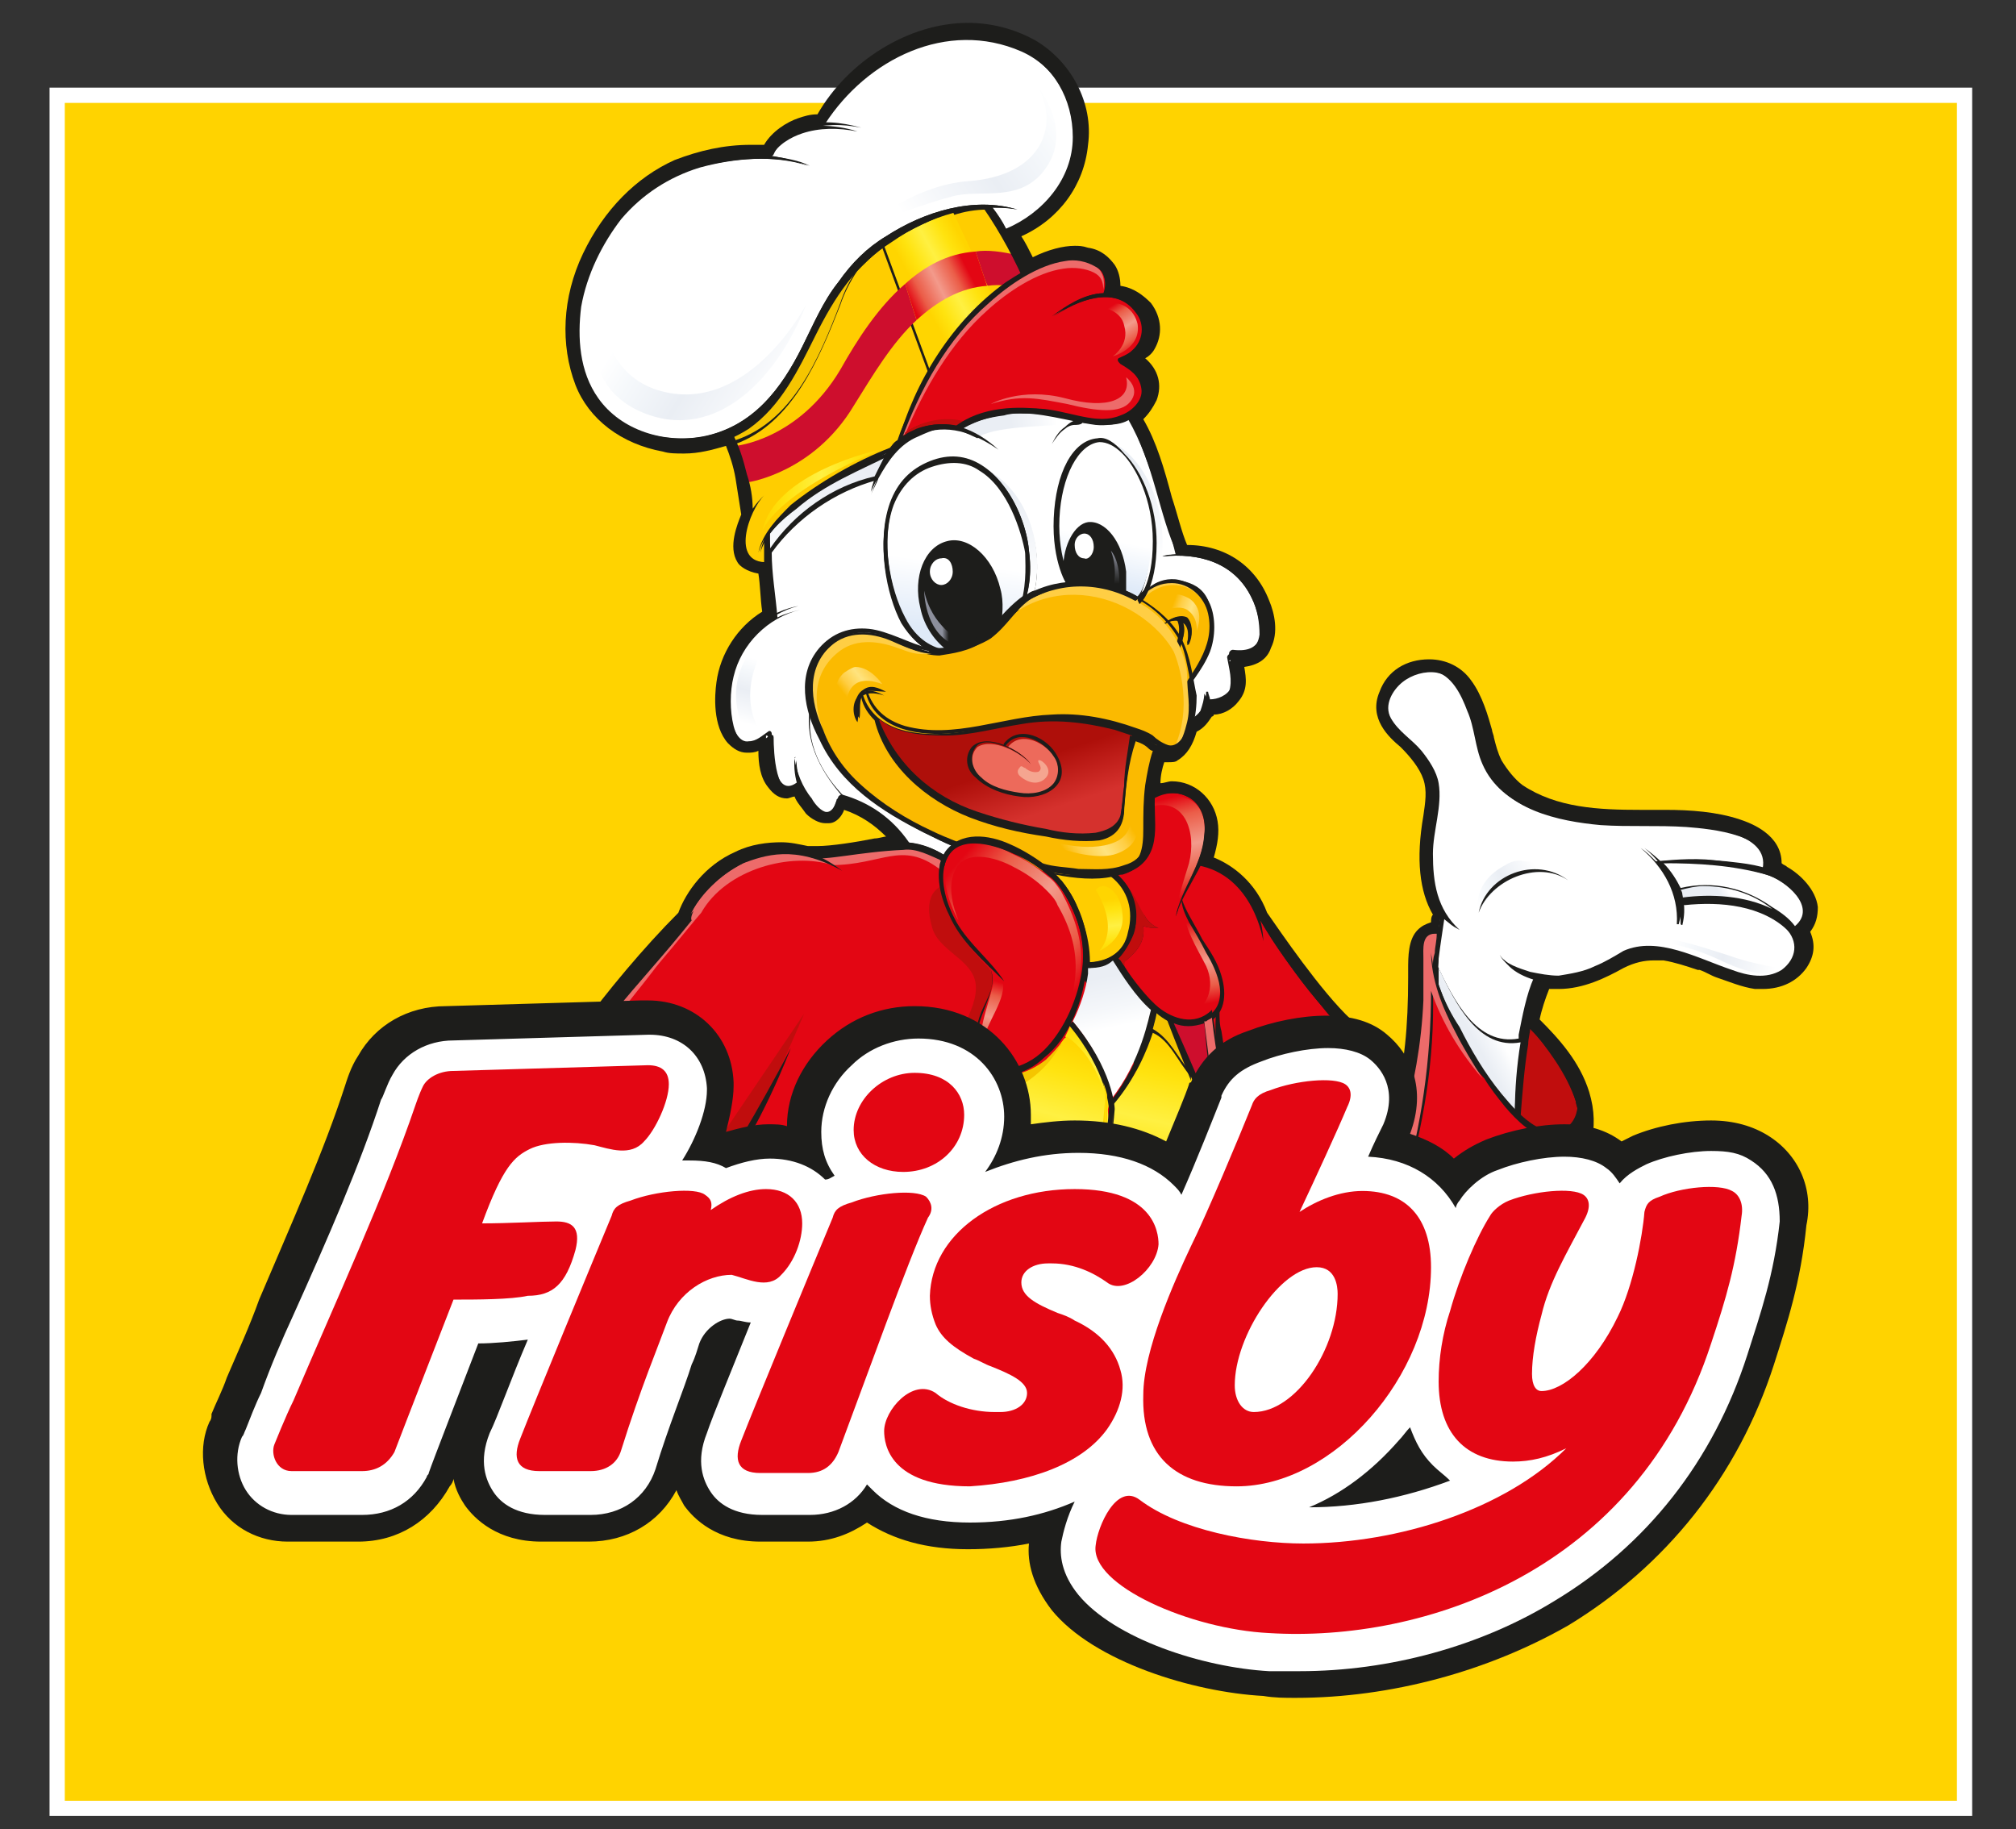 <?xml version="1.0" encoding="utf-8"?>
<!-- Generator: Adobe Illustrator 26.5.0, SVG Export Plug-In . SVG Version: 6.00 Build 0)  -->
<svg version="1.1" id="Capa_1" xmlns="http://www.w3.org/2000/svg" xmlns:xlink="http://www.w3.org/1999/xlink" x="0px" y="0px"
	 viewBox="0 0 105.8 96" style="enable-background:new 0 0 105.8 96;" xml:space="preserve">
<rect x="0" y="0" width="105.8" height="96" fill="#333333" stroke="none"/>
<style type="text/css">
	.st0{fill:#FFD300;}
	.st1{fill:#FFFFFF;}
	.st2{fill-rule:evenodd;clip-rule:evenodd;fill:#1D1D1B;}
	
		.st3{clip-path:url(#SVGID_00000170974391727997449900000012517458374642245262_);fill:url(#SVGID_00000003807455460246866670000014746644078846657456_);}
	.st4{fill:#C00D0D;}
	
		.st5{clip-path:url(#SVGID_00000010275744888864908310000013719496790151232414_);fill:url(#SVGID_00000068674349059916029310000017634295387596509878_);}
	
		.st6{clip-path:url(#SVGID_00000145762940303135965760000007761189915208986290_);fill:url(#SVGID_00000013915140560280147010000009277256239384214414_);}
	.st7{fill:#1D1D1B;}
	
		.st8{clip-path:url(#SVGID_00000048493045494546148870000003570570321537644422_);fill:url(#SVGID_00000050638780077110906820000017810965120430946200_);}
	.st9{fill:#E30613;}
	.st10{fill:#ED6B6A;}
	.st11{fill-rule:evenodd;clip-rule:evenodd;fill:#E30613;}
	.st12{fill-rule:evenodd;clip-rule:evenodd;fill:#C00D0D;}
	.st13{fill:#FFCD00;}
	.st14{fill:#CE0E2D;}
	
		.st15{clip-path:url(#SVGID_00000150061389687991790050000001778855374817153724_);fill:url(#SVGID_00000164473537776665336460000008333338382973682588_);}
	
		.st16{clip-path:url(#SVGID_00000035512459266999690050000010141818868438624439_);fill:url(#SVGID_00000036963423779815837330000014097800290965604005_);}
	
		.st17{clip-path:url(#SVGID_00000119826051403857458610000005732021876966342586_);fill:url(#SVGID_00000116929205323932286740000003040952187107944082_);}
	.st18{fill:#FBBA00;}
	.st19{fill:#FFCE44;}
	
		.st20{clip-path:url(#SVGID_00000146472179641136553230000015178162734356892039_);fill:url(#SVGID_00000181085902046691785660000017639677441132732072_);}
	.st21{fill:#F5C500;}
	
		.st22{clip-path:url(#SVGID_00000106850482100814298310000015603083797942714772_);fill:url(#SVGID_00000139294691509319150840000016370564380164387458_);}
	
		.st23{clip-path:url(#SVGID_00000052782920694576785150000006884245236544330925_);fill:url(#SVGID_00000171712739972791046400000018060421116813695393_);}
	
		.st24{clip-path:url(#SVGID_00000106122426472543072570000017475131380021159600_);fill:url(#SVGID_00000170964854759600984570000010240139258590140343_);}
	
		.st25{clip-path:url(#SVGID_00000145023461315273235150000003879732187932280486_);fill:url(#SVGID_00000128482540612481174450000006563297878840197014_);}
	.st26{fill:#ED6A5B;}
	
		.st27{clip-path:url(#SVGID_00000168096566302243857600000011425677695639661445_);fill:url(#SVGID_00000099639520532241962300000003589576590781640891_);}
	
		.st28{clip-path:url(#SVGID_00000018954152068497678020000016212699171098290866_);fill:url(#SVGID_00000154393349277806657640000008139918661724241036_);}
	
		.st29{clip-path:url(#SVGID_00000121993611030809515340000001932713714632914859_);fill:url(#SVGID_00000010310305345664114510000003801219441281237693_);}
	
		.st30{clip-path:url(#SVGID_00000155148270453809799300000003205275243859557036_);fill:url(#SVGID_00000083080850977755842290000004889726817151136137_);}
	
		.st31{clip-path:url(#SVGID_00000080171860675135235980000010257751722367988150_);fill:url(#SVGID_00000159471959256761043950000005198629699684070330_);}
	
		.st32{clip-path:url(#SVGID_00000133496603922249597360000002319584120337423270_);fill:url(#SVGID_00000044868304346737490770000007700820460941752242_);}
	
		.st33{clip-path:url(#SVGID_00000181059812745675810820000012102790541559712681_);fill:url(#SVGID_00000083088531812438203100000002922874716418170251_);}
	
		.st34{clip-path:url(#SVGID_00000019641168546881178850000010610966117203973039_);fill:url(#SVGID_00000101062331290010421650000015541799415098307972_);}
	
		.st35{clip-path:url(#SVGID_00000124163328139011364980000014999902681998579618_);fill:url(#SVGID_00000173139574361098224800000007330929205512431037_);}
	
		.st36{clip-path:url(#SVGID_00000145047674669830892520000012161307525312252591_);fill:url(#SVGID_00000140733389792106331950000016388955202708689540_);}
	
		.st37{clip-path:url(#SVGID_00000079447604699202238190000012744054372998092434_);fill:url(#SVGID_00000021810275025544032470000006789726242075930805_);}
	.st38{fill:#F5A590;}
	
		.st39{clip-path:url(#SVGID_00000158735692247839295380000000993023139814684075_);fill:url(#SVGID_00000021823818960886886970000008581715456489298817_);}
	
		.st40{clip-path:url(#SVGID_00000060007746621594538020000007434311162758429600_);fill:url(#SVGID_00000072997074577115419280000001223465873990118073_);}
	
		.st41{clip-path:url(#SVGID_00000083074064518537672890000011145355005352862367_);fill:url(#SVGID_00000085950785686526394110000015391815932849019827_);}
	
		.st42{clip-path:url(#SVGID_00000081647075871286469140000017855725989025415059_);fill:url(#SVGID_00000111162206207447065690000015315823380026194058_);}
	
		.st43{clip-path:url(#SVGID_00000071524216872497255560000000345509711170238890_);fill:url(#SVGID_00000003066602220420273600000008223680577896445079_);}
	
		.st44{clip-path:url(#SVGID_00000034076615593612011470000016044696035295643583_);fill:url(#SVGID_00000142161513290650964560000001180685840276788145_);}
	
		.st45{clip-path:url(#SVGID_00000065062374453538887490000005742017166025001354_);fill:url(#SVGID_00000026870054518930112260000009934836132489549493_);}
	
		.st46{clip-path:url(#SVGID_00000152243587732185227670000005034882455038046338_);fill:url(#SVGID_00000070800567716877972570000000194837076824311479_);}
	
		.st47{clip-path:url(#SVGID_00000106840592394544455860000006928079720247639467_);fill:url(#SVGID_00000016758476296787878960000001879819008703492776_);}
	
		.st48{clip-path:url(#SVGID_00000065060414841572399100000014098585309626869156_);fill:url(#SVGID_00000034785178885642041050000005235825449580788154_);}
	
		.st49{clip-path:url(#SVGID_00000050629579012189859210000016364991660414194590_);fill:url(#SVGID_00000029755887600015069490000008318251533241420674_);}
	
		.st50{clip-path:url(#SVGID_00000088115946411327834050000016847858480672885178_);fill:url(#SVGID_00000168809905889304362750000007081724178910403729_);}
</style>
<g id="GUI">
</g>
<g>
	<g>
		<rect x="3" y="5" class="st0" width="100.1" height="89.9"/>
		<path class="st1" d="M3.4,5.4h99.3v89.1H3.4V5.4z M2.6,95.3h100.9V4.6H2.6V95.3z"/>
		<g>
			<path class="st2" d="M71.9,62.9l0.1-0.5c0.4-1.5,0.8-3,1.2-4.6c0.5-1.9,0.7-3.9,0.7-6.5c0-0.1,0-0.2,0-0.4c0-0.7,0-1.6,0.5-2.1
				c0.2-0.2,0.4-0.3,0.7-0.4c0-0.1,0-0.3,0.1-0.4c-0.7-1.2-0.9-2.9-0.5-5.2c0.1-0.7,0.2-1.3,0-1.9c-0.2-0.6-0.7-1.2-1.2-1.7
				c-0.6-0.5-1.7-1.5-1.1-2.9c0.4-1.1,1.4-1.7,2.6-1.7c0.9,0,1.7,0.4,2.2,1.1c0.6,0.8,0.9,1.9,1.1,2.6c0,0.1,0.1,0.3,0.1,0.4
				c0.1,0.4,0.2,0.8,0.4,1.2c0.3,0.5,0.7,1,1.1,1.3c1.8,1.2,4,1.3,6.2,1.3c0.2,0,0.5,0,0.7,0h0.6h0c1.3,0,2.7,0.1,3.9,0.5
				c0.6,0.2,2.2,0.8,2.2,2.3c0.1,0.1,0.2,0.1,0.3,0.2c0.7,0.4,1.5,1.2,1.6,2.1c0,0.5-0.1,0.9-0.4,1.3c0.3,0.7,0.2,1.3-0.2,1.9
				c-0.5,0.7-1.3,1.1-2.3,1.1c-0.1,0-0.3,0-0.4,0c-0.7-0.1-1.4-0.4-2-0.6c-0.3-0.1-0.6-0.3-0.9-0.4l-0.1,0c-0.6-0.2-1.2-0.4-1.8-0.5
				c-0.2,0-0.3,0-0.5,0c-0.5,0-1,0.1-1.6,0.4c-0.9,0.5-2.1,1.1-3.4,1.1c-0.1,0-0.3,0-0.4,0c0,0-0.1,0-0.1,0
				c-0.2,0.5-0.4,1.1-0.5,1.6c1,1,2.1,2.2,2.6,3.8c0.3,1,0.3,1.8,0.1,2.9c-0.1,0.7-0.3,1.5-0.5,2.4l-0.1,0.3H71.9z"/>
			<path class="st2" d="M93.5,45.9c-0.2-0.1-0.4-0.2-0.5-0.2c0.2-1.3-0.8-1.8-1.9-2.2C89.8,43,88.5,43,87.2,43
				c-2.6,0-5.5,0.2-7.8-1.4c-0.5-0.4-0.9-0.9-1.2-1.4c-0.3-0.5-0.3-1.1-0.5-1.7c-0.2-0.9-0.5-1.8-1-2.5c-1.1-1.5-3.5-1.2-4.2,0.5
				c-0.4,1.1,0.2,1.8,1,2.5c0.6,0.5,1.1,1.1,1.3,1.8c0.3,0.7,0.2,1.4,0,2.1c-0.3,1.5-0.4,3.7,0.5,5.1c0,0.3-0.1,0.6-0.1,0.9h0
				c-1.3,0-1.1,1.6-1.1,2.4c0,2.2-0.2,4.5-0.8,6.6c-0.4,1.5-0.8,3.1-1.2,4.6h0.3h0h0.8h7.9h0.6c0.1-0.5,0.3-1.1,0.4-1.6
				c0.1-0.3,0.1-0.6,0.2-1c-0.1,0.3-0.1,0.6-0.2,0.9c-0.1,0.5-0.2,1.1-0.4,1.6h0.4c0.2-0.8,0.4-1.6,0.5-2.4c0.2-0.9,0.2-1.8-0.1-2.7
				c-0.5-1.5-1.5-2.7-2.6-3.8c0.1-0.7,0.3-1.5,0.6-2.1c0.1,0,0.2,0,0.3,0c1.3,0.1,2.5-0.4,3.6-1c0.8-0.4,1.5-0.6,2.3-0.4
				c0.7,0.1,1.3,0.3,2,0.6c0.9,0.3,1.8,0.8,2.8,1c0.9,0.1,1.8-0.2,2.4-0.9c0.4-0.5,0.3-1.2,0-1.7C95.5,48,94.6,46.5,93.5,45.9
				 M82.8,59.2C82.8,59.2,82.8,59.2,82.8,59.2C82.8,59.2,82.8,59.2,82.8,59.2C82.8,59.2,82.8,59.2,82.8,59.2
				C82.8,59.2,82.8,59.2,82.8,59.2"/>
			<path class="st2" d="M65.5,62.4c-3.4,0-32.3-0.1-35.2-0.1c-0.1,0-0.1,0.1-0.2,0.1c-0.4,0-1.5-1.1-1.5-2.6c0-2.1,0.6-4.1,1.9-5.9
				c1.3-1.8,3.3-4.2,5.1-6c0.4-1.1,1.4-2.5,3-3.2c0.8-0.4,1.7-0.5,2.4-0.5c0.5,0,0.9,0.1,1.4,0.2h0l0.1,0c0,0,0,0,0.1,0
				c0,0,0.1,0,0.3,0c0.7,0,2-0.2,3-0.4c0.2,0,0.5-0.1,0.6-0.1c-0.6-0.6-1.3-1.1-2.2-1.4c-0.1,0.3-0.4,0.7-0.8,0.7
				c-0.1,0-0.1,0-0.2,0c-0.3,0-0.7-0.2-1-0.5c-0.2-0.3-0.5-0.6-0.6-0.9c-0.1,0-0.3,0.1-0.4,0.1c-0.4,0-0.7-0.2-1-0.6
				c-0.4-0.5-0.5-1.2-0.5-1.9c-0.2,0.1-0.4,0.1-0.6,0.1c-0.4,0-0.7-0.2-1-0.5c-0.8-0.9-0.7-2.5-0.6-3.2c0.2-1.5,1.1-2.9,2.4-3.7
				c-0.1-0.7-0.1-1.4-0.2-2c-0.6-0.1-1-0.4-1.1-0.6c-0.5-0.8,0-2,0.2-2.5c-0.1-0.6-0.2-1.3-0.3-1.9c-0.1-0.6-0.3-1.2-0.5-1.7
				c-0.7,0.2-1.4,0.4-2.2,0.4c-0.4,0-0.8,0-1.1-0.1c-2.2-0.4-3.9-1.7-4.6-3.5c-0.8-2.1-0.7-4.6,0.4-6.9c1.1-2.3,2.8-4,4.8-4.9
				c1.3-0.5,2.6-0.8,4-0.8c0.2,0,0.5,0,0.7,0c0.4-0.7,1.2-1.2,1.8-1.4c0.3-0.1,0.6-0.2,1-0.2c1.6-2.8,4.8-4.8,7.9-4.8
				c1.2,0,2.4,0.3,3.5,0.9c1.9,1.1,3.1,3.3,2.8,5.5c-0.2,2.1-1.5,3.9-3.5,4.8c0.2,0.3,0.4,0.7,0.6,1.1c0.8-0.4,1.6-0.6,2.2-0.6
				c0.2,0,0.4,0,0.7,0.1c0.7,0.1,1.1,0.5,1.4,0.9c0.2,0.3,0.3,0.7,0.3,1.1c0.7,0.1,1.2,0.5,1.6,0.9c0.6,0.8,0.6,1.7,0.2,2.4
				c-0.1,0.2-0.3,0.4-0.5,0.5c0.7,0.6,0.9,1.4,0.6,2.2c-0.2,0.4-0.4,0.7-0.7,1c0.7,1.2,1.1,2.6,1.5,4.1c0.3,0.9,0.5,1.8,0.8,2.5
				c2,0,3.6,1.1,4.3,2.9c0.3,0.7,0.5,1.7,0.1,2.5c-0.2,0.6-0.7,0.9-1.4,1c0.1,0.6,0.2,1.2-0.3,1.8c-0.3,0.4-0.8,0.7-1.3,0.7
				c0,0,0,0.1-0.1,0.1c-0.2,0.3-0.4,0.6-0.8,0.8c-0.2,0.7-0.5,1.2-1,1.5c-0.1,0.1-0.3,0.1-0.5,0.1c-0.1,0-0.2,0-0.2,0
				c-0.1,0.3-0.2,0.7-0.2,1.1c0.2,0,0.4-0.1,0.6-0.1c1.2,0,2.2,0.9,2.4,2.1c0.1,0.6,0,1.2-0.2,1.9c1,0.4,2.2,1.3,2.8,2.9
				c0.7,1,2.8,4.1,4.4,5.6l0.6,0.5L70.7,54c-0.2,0.2-0.5,0.5-1.1,1c-0.8,0.7-1.9,1.7-2.8,2.7c-1.4,1.5-1.3,1.9-1.3,2
				c0.1,0.6,0.3,1.4,0.4,2.2l0.1,0.4L65.5,62.4z"/>
			<path class="st2" d="M70.4,53.7l0.2,0c-1.7-1.5-3.8-4.6-4.5-5.7c-0.5-1.7-1.9-2.6-2.9-2.8c0.3-0.7,0.4-1.3,0.3-2
				c-0.3-1.4-1.7-2.2-3-1.5c0-0.7,0.1-1.5,0.4-2.1c0.2,0.1,0.5,0.2,0.8,0c0.5-0.3,0.7-0.8,0.9-1.4c0.3-0.1,0.6-0.4,0.8-0.7
				c0.1-0.1,0.1-0.2,0.1-0.3c0.5,0,1-0.2,1.3-0.6c0.4-0.5,0.2-1.3,0.1-1.9c0.6,0.1,1.2-0.1,1.5-0.7c0.3-0.7,0.1-1.6-0.1-2.2
				c-0.7-1.8-2.4-2.7-4.2-2.6c0,0,0,0,0,0c-0.9-2.1-1.3-5.1-2.5-7.1c0.4-0.2,0.7-0.5,0.9-1c0.4-0.9-0.2-1.6-0.9-2
				c0.1,0,0.1-0.1,0.2-0.1c0.3-0.2,0.5-0.4,0.6-0.6c0.4-0.6,0.3-1.4-0.2-2c-0.4-0.5-1-0.8-1.7-0.8c0.2-1-0.3-1.8-1.4-2
				c-1-0.2-2.1,0.2-3,0.7c-0.3-0.6-0.6-1.2-1-1.8c2-0.8,3.5-2.5,3.7-4.7c0.2-2-0.8-4.1-2.6-5.1c-4-2.2-9,0.2-11,3.9
				c-0.4,0-0.7,0.1-1.1,0.2c-0.7,0.2-1.4,0.7-1.7,1.4c-1.6-0.2-3.3,0.1-4.8,0.7c-2.1,0.9-3.7,2.7-4.6,4.7c-1,2.1-1.2,4.5-0.4,6.6
				c0.7,1.8,2.4,3,4.3,3.3c1.2,0.2,2.4,0.1,3.4-0.4c0.3,0.7,0.5,1.4,0.7,2c0.2,0.7,0.3,1.4,0.3,2c-0.6,1.2-0.7,2.8,0.9,2.7
				c0,0.9,0.1,1.7,0.2,2.6c0,0,0,0,0,0c-1.3,0.8-2.2,2.1-2.4,3.6c-0.1,0.9-0.2,2.2,0.5,2.9c0.5,0.6,1.2,0.3,1.7,0
				c0,0.8,0,1.7,0.5,2.3c0.3,0.5,0.8,0.5,1.2,0.2c0.2,0.4,0.4,0.9,0.7,1.2c0.2,0.2,0.5,0.4,0.8,0.3c0.4-0.1,0.5-0.5,0.7-0.8
				c1.3,0.4,2.3,1,3.1,2.1c-0.9,0.1-4,0.7-4.8,0.5c0,0-0.1,0-0.1,0c0,0,0,0,0,0h0c-0.9-0.3-2.1-0.3-3.6,0.3c-1.4,0.6-2.4,1.9-2.8,3
				c-1.8,1.8-3.8,4.1-5.1,6c-1.2,1.7-1.9,3.6-1.9,5.7c0,1.5,1.3,2.4,1.2,2.1c0.5,0.1,35.4,0.1,35.4,0.1c-0.1-0.8-0.3-1.5-0.4-2.2
				C64.8,58.4,70.6,53.9,70.4,53.7"/>
			<path class="st1" d="M88.3,43.3c-1.5-0.1-3,0.1-4.5-0.1c-2.2-0.2-5-0.8-6-3.1c-0.4-0.9-0.4-1.9-0.8-2.8c-0.3-0.8-0.8-1.9-1.8-2.1
				c-0.6-0.1-1.3,0.1-1.8,0.5c-0.5,0.4-1,1.2-0.6,1.9c0.4,0.7,1.1,1.1,1.6,1.7c0.4,0.5,0.8,1.1,0.9,1.7c0.3,1.2-0.2,2.5-0.3,3.7
				c0,1.5,0.2,3,1.4,4c0,0,0,0,0,0c-0.3-0.2-0.5-0.4-0.8-0.6c-0.1,0.7-0.2,1.3-0.2,2.1c0,0.1,0,0.3,0,0.4c0.9,1.9,2.1,4.3,4.3,3.9
				c0,0,0-0.1,0-0.2c0.2-1,0.4-2.1,0.8-3c-0.7-0.2-1.5-0.6-1.8-1.2c0,0,0,0,0,0c0.3,0.5,1,0.7,1.6,0.9c0.5,0.1,1,0.2,1.5,0.2
				c0.6-0.1,1.3-0.2,1.9-0.5c0.5-0.2,1-0.5,1.5-0.8c1.8-0.8,3.9,0.4,5.7,1c0.8,0.3,1.8,0.5,2.6,0c0.8-0.6,0.9-1.5,0.2-2.2
				c-1.4-1.5-3.6-1.6-5.5-1.4c0.1,0.4,0,0.8-0.1,1.2c0,0-0.1,0-0.1,0c0.1-1.6-0.7-3-1.9-4c0,0,0,0,0,0c0.3,0.2,0.5,0.4,0.8,0.7
				c1.1-0.1,2.3-0.2,3.5,0c0.7,0.1,1.4,0.2,2.1,0.4C92.9,43.7,89.6,43.4,88.3,43.3"/>
		</g>
		<g>
			<defs>
				<path id="SVGID_1_" d="M79,45.4c-1.9,1-1.4,2.6-1.4,2.6s1.2-3.3,4.7-1.7c0,0-1-1.1-2.3-1.1C79.7,45.1,79.3,45.2,79,45.4"/>
			</defs>
			<clipPath id="SVGID_00000160177390085658865370000010748280903626557101_">
				<use xlink:href="#SVGID_1_"  style="overflow:visible;"/>
			</clipPath>
			
				<linearGradient id="SVGID_00000106144431987112406730000001261876544831985542_" gradientUnits="userSpaceOnUse" x1="-897.47" y1="-545.649" x2="-897.268" y2="-545.649" gradientTransform="matrix(16.059 -8.434 -8.434 -16.059 9888.106 -16284.359)">
				<stop  offset="0" style="stop-color:#FFFFFF"/>
				<stop  offset="0.2" style="stop-color:#F5F8FB"/>
				<stop  offset="0.5" style="stop-color:#EAEEF4"/>
				<stop  offset="0.79" style="stop-color:#F5F7FA"/>
				<stop  offset="1" style="stop-color:#FFFFFF"/>
			</linearGradient>
			
				<polygon style="clip-path:url(#SVGID_00000160177390085658865370000010748280903626557101_);fill:url(#SVGID_00000106144431987112406730000001261876544831985542_);" points="
				75.6,45.3 81.1,42.4 83.6,47.2 78.2,50.1 			"/>
		</g>
		<g>
			<path class="st4" d="M82.7,57.8c0,0.2,0.1,0.3,0.1,0.5c-0.2,1.1-1.2,1.4-2.2,0.9c-0.3-0.2-0.6-0.4-0.8-0.6
				c0.1-1.3,0.2-2.6,0.4-3.8c0-0.3,0.1-0.6,0.1-0.8C81.3,55,82.3,56.4,82.7,57.8"/>
		</g>
		<g>
			<defs>
				<path id="SVGID_00000029039495448435470120000009588125613407293880_" d="M75.5,51.7c0.3,0.8,0.6,1.6,1,2.3
					c0.7,1.2,1.4,2.4,2.2,3.5c0.2,0.3,0.5,0.6,0.8,0.9c0-1.2,0.1-2.5,0.3-3.7c-2.2,0.4-3.4-2-4.3-3.9C75.5,51,75.5,51.3,75.5,51.7"
					/>
			</defs>
			<clipPath id="SVGID_00000181774108946955592930000005590691877597898127_">
				<use xlink:href="#SVGID_00000029039495448435470120000009588125613407293880_"  style="overflow:visible;"/>
			</clipPath>
			
				<linearGradient id="SVGID_00000013174837297138139380000002963249191968740542_" gradientUnits="userSpaceOnUse" x1="-881.211" y1="-646.677" x2="-881.01" y2="-646.677" gradientTransform="matrix(5.36 -3.058 -3.058 -5.36 2823.086 -6106.427)">
				<stop  offset="0" style="stop-color:#EAEEF4"/>
				<stop  offset="0.615" style="stop-color:#F5F7FA"/>
				<stop  offset="1" style="stop-color:#FFFFFF"/>
			</linearGradient>
			
				<polygon style="clip-path:url(#SVGID_00000181774108946955592930000005590691877597898127_);fill:url(#SVGID_00000013174837297138139380000002963249191968740542_);" points="
				72.2,52.6 78.8,48.8 83.1,56.5 76.6,60.2 			"/>
		</g>
		<g>
			<defs>
				<path id="SVGID_00000114755916597406114310000006966819473657178270_" d="M88.2,46.7c0.1,0.1,0.1,0.3,0.1,0.4c0,0,0,0,0,0
					c1.5-0.2,3.3-0.1,4.7,0.6c-1-0.8-2.3-1.2-3.6-1.2C89,46.5,88.6,46.6,88.2,46.7"/>
			</defs>
			<clipPath id="SVGID_00000183971308974815849820000014612723246536503445_">
				<use xlink:href="#SVGID_00000114755916597406114310000006966819473657178270_"  style="overflow:visible;"/>
			</clipPath>
			
				<linearGradient id="SVGID_00000058586872492757922890000013422465071137300415_" gradientUnits="userSpaceOnUse" x1="-867.566" y1="-857.792" x2="-867.364" y2="-857.792" gradientTransform="matrix(2.265 -1.292 -1.292 -2.265 946.842 -3017.135)">
				<stop  offset="0" style="stop-color:#EAEEF4"/>
				<stop  offset="0.615" style="stop-color:#F5F7FA"/>
				<stop  offset="1" style="stop-color:#FFFFFF"/>
			</linearGradient>
			
				<polygon style="clip-path:url(#SVGID_00000183971308974815849820000014612723246536503445_);fill:url(#SVGID_00000058586872492757922890000013422465071137300415_);" points="
				87.7,46.8 91.8,44.4 93.5,47.4 89.3,49.8 			"/>
		</g>
		<g>
			<path class="st1" d="M92.7,45.9c-1.8-0.5-3.6-0.6-5.4-0.6c0.4,0.4,0.7,0.9,0.9,1.3c1.7-0.4,3.4,0,4.8,1c0.5,0.3,0.9,0.6,1.2,1
				C95.4,47.6,93.7,46.2,92.7,45.9"/>
			<path class="st7" d="M80.7,51.4c-0.5,1-0.7,2.1-0.8,3.1c-0.2,1.4-0.4,2.7-0.4,4.1l0.2,0.2c0.1-1.3,0.2-2.8,0.4-4.1
				c0.2-1.1,0.4-2.3,0.9-3.3L80.7,51.4z"/>
			<path class="st7" d="M78.9,50.3c0.4,0.8,1.6,1.2,2.5,1.3c1.3,0.1,2.5-0.4,3.6-1c0.8-0.4,1.5-0.6,2.3-0.4c0.7,0.1,1.3,0.3,2,0.6
				c0.9,0.3,1.8,0.8,2.8,1c0.9,0.1,1.8-0.2,2.4-0.9c0.5-0.6,0.3-1.4-0.2-2c-1.4-1.7-3.9-1.9-5.9-1.7c-0.2,0-0.1,0.3,0,0.3
				c1.9-0.2,4.1,0,5.5,1.4c0.7,0.7,0.6,1.6-0.2,2.2c-0.8,0.6-1.8,0.3-2.6,0c-1.7-0.6-3.8-1.9-5.7-1c-0.5,0.2-1,0.5-1.5,0.8
				c-0.6,0.3-1.2,0.4-1.9,0.5c-0.5,0.1-1,0-1.5-0.2C79.9,51,79.2,50.8,78.9,50.3C78.9,50.3,78.9,50.3,78.9,50.3"/>
			<path class="st7" d="M86.3,44.5c1.2,1,1.9,2.4,1.9,4c0,0,0.1,0.1,0.1,0C88.7,46.8,87.7,45.5,86.3,44.5
				C86.3,44.5,86.3,44.5,86.3,44.5"/>
			<path class="st7" d="M87.2,45.3c1.9-0.1,3.7,0,5.5,0.6c1.1,0.3,2.8,1.8,1.5,2.9c-0.2,0.1,0.1,0.4,0.2,0.2c1.2-1,0.2-2.5-0.9-3.1
				c-0.9-0.5-2-0.6-2.9-0.7c-1.1-0.1-2.3-0.1-3.5,0C87,45.2,87.1,45.3,87.2,45.3L87.2,45.3z"/>
			<path class="st7" d="M76.6,48.8c-1.2-1.1-1.4-2.5-1.4-4c0-1.2,0.5-2.5,0.3-3.7c-0.1-0.6-0.5-1.2-0.9-1.7c-0.5-0.6-1.2-1-1.6-1.7
				c-0.4-0.7,0.1-1.5,0.6-1.9c0.5-0.4,1.2-0.6,1.8-0.5c1,0.2,1.5,1.2,1.8,2.1c0.3,0.9,0.4,1.9,0.8,2.8c0.9,2.3,3.8,2.9,6,3.1
				c1.5,0.1,3,0,4.5,0.1c1.3,0.1,4.6,0.4,4.3,2.3c0,0.2,0.3,0.3,0.3,0.1c0.2-1.3-0.8-1.9-1.9-2.2C89.8,43,88.5,43,87.2,43
				c-2.6,0-5.5,0.2-7.8-1.4c-0.5-0.4-0.9-0.9-1.2-1.4c-0.3-0.5-0.3-1.1-0.5-1.7c-0.2-0.9-0.5-1.8-1-2.5c-1.1-1.5-3.5-1.2-4.2,0.5
				c-0.4,1.1,0.2,1.8,1,2.5c0.6,0.5,1.1,1.1,1.3,1.8c0.3,0.7,0.2,1.4,0,2.1C74.7,44.8,74.5,47.7,76.6,48.8
				C76.6,48.8,76.6,48.8,76.6,48.8"/>
			<path class="st7" d="M77.6,47.9c0.6-1.7,3.1-2.8,4.7-1.7c0,0,0,0,0,0C80.6,44.9,78,45.9,77.6,47.9C77.5,47.9,77.6,47.9,77.6,47.9
				"/>
			<path class="st7" d="M75.8,48.2l-0.2-0.3c-0.1,0.8-0.2,1.5-0.3,2.2c0,0.3-0.1,0.6-0.1,0.9l0.2,0.9c0-0.5,0.1-1.1,0.1-1.6
				C75.6,49.5,75.7,48.9,75.8,48.2"/>
			<path class="st7" d="M75.1,49.9c0,1.5,0.6,2.9,1.3,4.3c0.7,1.4,1.5,2.7,2.5,3.9c0.6,0.7,1.4,1.6,2.4,1.7c0.9,0.1,2-0.8,1.7-1.8
				c0-0.1-0.2-0.1-0.2,0c-0.1,1.3-1.2,1.7-2.2,1.1c-0.7-0.4-1.3-1.1-1.8-1.7c-0.9-1.1-1.6-2.3-2.2-3.5
				C75.8,52.7,75.3,51.4,75.1,49.9C75.1,49.9,75.1,49.9,75.1,49.9"/>
		</g>
		<g>
			<defs>
				<path id="SVGID_00000033334202966136688970000018106816875024235152_" d="M86.9,49.4c0,0,1.5,0.1,3.4,1c1.9,0.9,2.8,0.8,3.2,0.4
					c0,0-1.2-0.1-2.9-0.7c-1.3-0.4-2.4-0.8-3.2-0.8C87.2,49.3,87.1,49.3,86.9,49.4"/>
			</defs>
			<clipPath id="SVGID_00000026875374231405646100000014722260833837834427_">
				<use xlink:href="#SVGID_00000033334202966136688970000018106816875024235152_"  style="overflow:visible;"/>
			</clipPath>
			
				<linearGradient id="SVGID_00000137850412517282942900000005614099783934945210_" gradientUnits="userSpaceOnUse" x1="-880.224" y1="-512.494" x2="-880.022" y2="-512.494" gradientTransform="matrix(27.037 7.902 7.902 -27.037 27935.684 -6851.096)">
				<stop  offset="0" style="stop-color:#FFFFFF"/>
				<stop  offset="0.2" style="stop-color:#F5F8FB"/>
				<stop  offset="0.5" style="stop-color:#EAEEF4"/>
				<stop  offset="0.79" style="stop-color:#F5F7FA"/>
				<stop  offset="1" style="stop-color:#FFFFFF"/>
			</linearGradient>
			
				<polygon style="clip-path:url(#SVGID_00000026875374231405646100000014722260833837834427_);fill:url(#SVGID_00000137850412517282942900000005614099783934945210_);" points="
				87.4,47.5 94.1,49.4 93,53.1 86.4,51.2 			"/>
		</g>
		<g>
			<path class="st9" d="M81.5,62.5c0.3-1.1,0.6-2.1,0.9-2.9c-0.3,0.2-0.7,0.3-1,0.2c-1-0.2-1.8-1-2.4-1.7c-0.4-0.5-0.8-1-1.1-1.5
				c-1.2-1.3-2.1-2.9-2.7-4.6c0.1,3.6-0.5,7.1-1.5,10.5H81.5z"/>
			<path class="st4" d="M82.1,62.5c0.1-0.5,0.3-1.1,0.4-1.6c0.1-0.6,0.3-1.2,0.3-1.7c-0.1,0.2-0.3,0.3-0.4,0.4
				c-0.3,0.9-0.6,1.9-0.9,2.9H82.1z"/>
			<path class="st7" d="M82.5,60.9c-0.1,0.5-0.2,1.1-0.4,1.6h0.4c0.2-0.8,0.4-1.6,0.5-2.4c0.2-0.9,0.2-1.8-0.1-2.7
				c-0.5-1.5-1.6-2.7-2.7-3.8l0,0.2c1,1.2,2,2.5,2.5,4C83,58.8,82.7,59.9,82.5,60.9"/>
			<path class="st7" d="M72.4,62.5h0.3c0.3-1.1,0.6-2.2,0.9-3.3c0.6-2.2,1-4.3,1.1-6.6c0-0.7,0-1.5,0-2.2c0-0.5,0-1.3,0.6-1.3
				c0.2,0,0.3-0.3,0.1-0.3c-1.3,0-1.1,1.6-1.1,2.4c0,2.2-0.2,4.5-0.8,6.6C73.2,59.4,72.8,61,72.4,62.5"/>
			<path class="st10" d="M73.6,62.5c1-3.4,1.5-6.9,1.5-10.5c0.6,1.7,1.5,3.2,2.7,4.6c-0.5-0.8-1-1.6-1.4-2.4
				c-0.7-1.3-1.3-2.8-1.3-4.3c0,0,0,0,0,0c0,0.3,0.1,0.5,0.1,0.8c0-0.2,0-0.4,0.1-0.7c0-0.3,0.1-0.6,0.1-1c0,0,0,0-0.1,0
				c-0.7,0-0.6,0.8-0.6,1.3c0,0.7,0,1.5,0,2.2c-0.1,2.3-0.5,4.4-1.1,6.6c-0.3,1.1-0.6,2.2-0.9,3.3H73.6z"/>
			<path class="st11" d="M64,55.5L63.6,53c0,0-1.5-4.1-1.7-4.7c-0.2-0.7,0.1-2.9,0.1-2.9l1.1-0.1c0,0,1.8,0.4,2.8,2.6
				c0,0,2.8,4.8,4.9,6.2L64,55.5z"/>
			<path class="st9" d="M31.5,62.1H39h10.9c0.1,0,0.1,0,0.1,0h8.7c0.5-0.8,0.9-1.7,1.1-2.6c0.5-2.3-0.4-4.4-1.6-6.3
				c-1.6-2.3-3.5-4.5-5.5-6.5c0,0.3-0.1,0.6-0.3,0.9c-0.5,0.5-1,1-1.7,0.7c0.9-2.7-1.7-2.9-3.1-3.7c-0.7-0.4-1.7,0.1-2.2,0.3
				c-5.3-0.2-7,0.3-9.2,3.2c-1.9,2.9-3.1,3.6-5,6.6c-1.2,2.1-2.6,5.2-1.4,7.1C29.9,62,31.3,61.9,31.5,62.1"/>
			<path class="st12" d="M37.6,60l4.6-6.8c0,0-2,4.7-2.9,6.2C38.4,61,37.6,60,37.6,60"/>
			<path class="st13" d="M54,15c-0.6-1.4-1.4-2.8-2.2-4c-0.6,0-1.2,0.1-1.8,0.3l2.3,4.9c0.4-0.3,0.8-0.6,1.2-0.8
				C53.6,15.2,53.8,15.1,54,15"/>
			<path class="st14" d="M53.4,13.4c-0.8-0.2-1.6-0.3-2.2-0.2l0.6,1.8c0.7-0.1,1.4,0,2.1,0.2l0.2-0.1L53.4,13.4z"/>
		</g>
		<g>
			<defs>
				<path id="SVGID_00000041973984075629007640000015204039313850419352_" d="M47,12.5c-0.2,0.1-0.4,0.3-0.6,0.4l2.5,6.8
					c0.9-1.4,2-2.7,3.4-3.7l-2.3-4.9C48.9,11.5,47.9,12,47,12.5"/>
			</defs>
			<clipPath id="SVGID_00000056418207414730568740000004559760416010172607_">
				<use xlink:href="#SVGID_00000041973984075629007640000015204039313850419352_"  style="overflow:visible;"/>
			</clipPath>
			
				<linearGradient id="SVGID_00000021826968013121515360000013556596250947792570_" gradientUnits="userSpaceOnUse" x1="-895.279" y1="-560.707" x2="-895.077" y2="-560.707" gradientTransform="matrix(14.537 -8.058 -8.058 -14.537 8544.841 -15349.484)">
				<stop  offset="0" style="stop-color:#FFD500"/>
				<stop  offset="0.2" style="stop-color:#FFE30F"/>
				<stop  offset="0.5" style="stop-color:#FFF042"/>
				<stop  offset="0.79" style="stop-color:#FFE30F"/>
				<stop  offset="1" style="stop-color:#FFD500"/>
			</linearGradient>
			
				<polygon style="clip-path:url(#SVGID_00000056418207414730568740000004559760416010172607_);fill:url(#SVGID_00000021826968013121515360000013556596250947792570_);" points="
				42.7,13.2 50.8,8.7 55.9,17.8 47.7,22.3 			"/>
		</g>
		<g>
			<defs>
				<path id="SVGID_00000170983771779857836010000001394038259070242712_" d="M47.5,14.9l0.6,1.9c1.1-1,2.3-1.7,3.7-1.8l-0.6-1.8
					C49.7,13.3,48.5,14,47.5,14.9"/>
			</defs>
			<clipPath id="SVGID_00000119085233190455315520000006345423685172446629_">
				<use xlink:href="#SVGID_00000170983771779857836010000001394038259070242712_"  style="overflow:visible;"/>
			</clipPath>
			
				<linearGradient id="SVGID_00000103943378488269582120000003151544469596520077_" gradientUnits="userSpaceOnUse" x1="-893.328" y1="-558.529" x2="-893.126" y2="-558.529" gradientTransform="matrix(15.214 -7.752 -7.752 -15.214 9309.263 -15406.265)">
				<stop  offset="0" style="stop-color:#E30613"/>
				<stop  offset="0.2" style="stop-color:#EB5D48"/>
				<stop  offset="0.5" style="stop-color:#F39A8B"/>
				<stop  offset="0.79" style="stop-color:#EB5D48"/>
				<stop  offset="1" style="stop-color:#E30613"/>
			</linearGradient>
			
				<polygon style="clip-path:url(#SVGID_00000119085233190455315520000006345423685172446629_);fill:url(#SVGID_00000103943378488269582120000003151544469596520077_);" points="
				46,13.9 50.9,11.4 53.3,16.1 48.4,18.6 			"/>
		</g>
		<g>
			<path class="st13" d="M46.3,13c-0.5,0.4-0.9,0.8-1.3,1.2c-0.4,0.6-0.7,1.2-0.9,1.8c-1.1,2.8-2.5,6.2-5.5,7.3
				c0.3,0.5,0.4,1.1,0.6,1.7c0.1,0.5,0.2,1.1,0.3,1.7c0.2-0.3,0.4-0.5,0.5-0.6c0,0,0,0,0,0c-0.8,0.8-1.7,3.5,0.1,3.4
				c0-0.4,0-0.8,0-1.2c-0.1,0.2-0.2,0.4-0.3,0.7c0,0,0,0,0,0c0.2-1,1-1.8,1.7-2.5c1.5-1.2,3.4-2.3,5.2-3c0.1-0.1,0.2-0.3,0.4-0.4
				c0.4-1.2,1-2.3,1.7-3.3L46.3,13z"/>
			<path class="st14" d="M44.1,19.4c-2.2,3.7-5.5,4-5.5,4l0.7,1.9c0,0,3.4-0.5,5.5-4c1-1.6,2-3.3,3.3-4.5l-0.6-1.9
				C46.1,16.1,45,17.8,44.1,19.4"/>
			<path class="st1" d="M65.7,31.4c-0.9-1.9-2.8-2.4-4.7-2.2c0,0,0,0,0,0c0.2-0.1,0.5-0.1,0.7-0.1c-0.5-2.1-1.5-5.2-2.4-7.1
				c-0.6,0.4-1.5,0.3-2.3,0.2c-5.1-0.6-5.7,0.8-5.7,0.8c-1.3-0.6-1.6-0.8-3.1-0.1c-1,0.4-1.6,1.3-2.1,2.2c0.1,0,0.2,0,0.3-0.1
				c-0.1,0-0.2,0-0.3,0.1c-0.1,0.3-0.3,0.6-0.4,0.9c0,0,0,0,0,0c0.1-0.3,0.2-0.5,0.3-0.8c-2.2,0.6-4.2,2-5.5,3.8
				c0,1.1,0.2,2.2,0.3,3.4c0.4-0.2,0.8-0.3,1.2-0.4c0,0,0,0,0,0c-1.7,0.4-3.1,1.8-3.5,3.5c-0.2,0.8-0.2,1.8,0,2.6
				c0.1,0.4,0.4,1.1,0.9,1c0.4,0,0.7-0.3,1-0.5c0.1-0.1,0.2,0,0.2,0.1c0,0.7,0.1,3.5,1.3,2.5c-0.1-0.4-0.2-0.9-0.1-1.3c0,0,0,0,0,0
				c0,0.8,0.3,1.6,0.7,2.2c0.2,0.3,0.4,0.6,0.7,0.7c0.4,0.1,0.6-0.5,0.7-0.8c0-0.1,0.1-0.1,0.2-0.1c0.1,0,0.2,0.1,0.3,0.1
				c-1.2-1.3-2.2-3-1.9-4.8c-0.2-1.1-0.1-2.1,0.6-3c0.7-0.8,1.6-1.1,2.6-1c1.1,0.1,2.2,0.8,3.1,1c-0.5-0.3-1-0.7-1.5-1.5
				c-0.8-1.5-1.3-4.2-0.6-6.2c0.4-1.1,1.1-1.8,2.1-2.2c1-0.4,1.9-0.3,2.7,0.2c0.1,0,0.1,0.1,0.2,0.1c2.1,1.2,3.1,4,2.6,6.4
				c0.5-0.2,1.3-0.3,1.8-0.4c-0.2-0.4-0.7-1.5-0.7-3.2c0.1-2.2,0.7-4,2-4.1c0.3,0,0.7,0.1,1,0.3c1.6,1.2,2.5,5.1,1.5,7.5
				c0.5-0.5,1.4-0.8,2.2-0.6c0.4,0.1,1,0.3,1.3,1c0.3,0.8-0.4,2.8-0.9,3.7c0,0,0.2,1.4,0.2,1.5c0,0.3,0,0.6-0.1,1
				c0.2-0.1,0.4-0.3,0.5-0.5c0.1-0.3,0.2-0.6,0.2-0.9c0,0,0.1,0,0.1,0c0,0.1,0.1,0.3,0.1,0.4c0.4,0,0.9-0.2,1.1-0.6
				c0.2-0.6,0-1.2-0.1-1.8c0-0.1,0.1-0.2,0.2-0.2c0.8,0.1,1.4-0.1,1.5-1C66.1,32.7,66,32,65.7,31.4"/>
		</g>
		<g>
			<defs>
				<path id="SVGID_00000064335658005867629590000012122505657723384765_" d="M58.9,23.7c1,1,1.6,2.8,1.7,4.6c0,1.7-0.4,2.5-0.6,2.9
					c0.2-0.2,0.4-0.3,0.6-0.5c1-2.5,0.1-6-1.9-7.3C58.7,23.5,58.8,23.6,58.9,23.7"/>
			</defs>
			<clipPath id="SVGID_00000152951584551056428030000017614557724972758673_">
				<use xlink:href="#SVGID_00000064335658005867629590000012122505657723384765_"  style="overflow:visible;"/>
			</clipPath>
			
				<linearGradient id="SVGID_00000016798314607210878790000007309418311222538931_" gradientUnits="userSpaceOnUse" x1="-868.156" y1="-473.397" x2="-867.954" y2="-473.397" gradientTransform="matrix(5.721 24.78 24.78 -5.721 16756.695 18829.039)">
				<stop  offset="0" style="stop-color:#EAEEF4"/>
				<stop  offset="0.615" style="stop-color:#F5F7FA"/>
				<stop  offset="1" style="stop-color:#FFFFFF"/>
			</linearGradient>
			
				<polygon style="clip-path:url(#SVGID_00000152951584551056428030000017614557724972758673_);fill:url(#SVGID_00000016798314607210878790000007309418311222538931_);" points="
				61.4,22.8 63.2,30.8 58.8,31.9 56.9,23.8 			"/>
		</g>
		<g>
			<path class="st18" d="M61.6,34.5c0.3-0.6,0.7-1.2,0.5-1.8c0,0,0,0,0,0c0.3,0.2,0.3,0.8,0.2,1.1c0,0,0,0.1,0.1,0
				c0.2-0.4,0.2-1-0.1-1.3c-0.4-0.3-1,0-1.2,0.3c0,0,0,0,0,0c0.2-0.2,0.5-0.3,0.8-0.2c0,0,0,0,0,0c0.2,0.5,0,1-0.3,1.5
				c-0.1-0.1-0.1-0.3-0.2-0.4c-0.4-0.8-1.1-1.5-1.8-2c-0.1,0-0.1-0.1-0.2-0.1c0.2-0.2,0.5-0.3,0.7-0.5c0.5-0.4,0.9-0.6,1.5-0.6
				c0.9,0,1.7,0.7,1.9,1.6c0.4,1.6-0.7,3-1.5,4.3C61.9,35.8,61.8,35.1,61.6,34.5"/>
			<path class="st19" d="M63.5,32.1c-0.2-0.9-1-1.6-1.9-1.6c-0.6,0-1,0.2-1.5,0.6c-0.2,0.2-0.4,0.4-0.7,0.5c0.1,0,0.1,0.1,0.2,0.1
				c0.2-0.1,0.3-0.3,0.5-0.4c0.5-0.4,0.9-0.6,1.5-0.6c0.9,0,1.7,0.7,1.9,1.6c0.1,0.4,0.1,0.8,0,1.1C63.5,33.1,63.6,32.6,63.5,32.1"
				/>
			<path class="st7" d="M59.2,31.8c0.3-0.2,0.6-0.4,0.8-0.6c0.5-0.4,0.9-0.6,1.5-0.6c0.9,0,1.7,0.7,1.9,1.6c0.4,1.8-0.9,3.1-1.7,4.5
				c-0.1,0.1,0.1,0.3,0.2,0.1c0.5-0.9,1.2-1.6,1.6-2.6c0.3-0.8,0.3-1.8,0-2.5c-0.3-0.7-1.1-1.2-1.8-1.3c-1.2-0.1-1.7,0.8-2.6,1.4
				C59,31.8,59.2,31.9,59.2,31.8"/>
			<path class="st7" d="M62,32.5c-0.1-0.1-0.3,0-0.2,0.1c0.2,0.5,0,1.1-0.3,1.7l0.1,0.3C62,34,62.3,33.2,62,32.5"/>
			<path class="st7" d="M61,32.8c0.3-0.2,0.7-0.3,1.1-0.2c0.3,0.2,0.3,0.8,0.2,1.1c0,0,0,0.1,0.1,0c0.2-0.4,0.2-1-0.1-1.3
				C61.9,32.2,61.3,32.5,61,32.8C61,32.8,61,32.8,61,32.8"/>
		</g>
		<g>
			<defs>
				<path id="SVGID_00000135648873208429527090000004320380952288409747_" d="M61,32.1c0,0,0.8-0.4,1.3-0.1c0.6,0.4,0.5,1.1,0.5,1.1
					s0.5-1.1-0.4-1.7c-0.2-0.1-0.4-0.2-0.6-0.2C61.1,31.3,60.7,32,61,32.1"/>
			</defs>
			<clipPath id="SVGID_00000018202277461505490190000004191181754793726364_">
				<use xlink:href="#SVGID_00000135648873208429527090000004320380952288409747_"  style="overflow:visible;"/>
			</clipPath>
			
				<linearGradient id="SVGID_00000006701014221432751720000009299472476443954566_" gradientUnits="userSpaceOnUse" x1="-812.932" y1="-548.847" x2="-812.73" y2="-548.847" gradientTransform="matrix(9.194 3.346 3.346 -9.194 9371.995 -2293.954)">
				<stop  offset="0" style="stop-color:#FBBA00"/>
				<stop  offset="0.2" style="stop-color:#FFCE44"/>
				<stop  offset="0.5" style="stop-color:#FFE37E"/>
				<stop  offset="0.79" style="stop-color:#FFCE44"/>
				<stop  offset="1" style="stop-color:#FBBA00"/>
			</linearGradient>
			
				<polygon style="clip-path:url(#SVGID_00000018202277461505490190000004191181754793726364_);fill:url(#SVGID_00000006701014221432751720000009299472476443954566_);" points="
				61,30.4 63.9,31.5 63,34 60.1,32.9 			"/>
		</g>
		<g>
			<path class="st21" d="M55.7,54.7c-0.2,0.3-0.5,0.6-0.8,0.9c-0.5,0.4-1.1,0.7-1.7,0.8c0,0.3-0.1,0.5-0.1,0.8
				C54.2,56.8,55.2,55.9,55.7,54.7"/>
		</g>
		<g>
			<defs>
				<path id="SVGID_00000038376301219830659890000011947723406579895198_" d="M57.6,23.2c-1.1,0.1-2,1.7-2.1,4
					c-0.1,1.9,0.5,3.1,0.7,3.4c1.2-0.1,2.5,0.1,3.5,0.7c0.2-0.2,0.7-1.1,0.7-3c0-2.2-0.9-3.8-1.6-4.6C58.4,23.4,58,23.2,57.6,23.2
					C57.6,23.2,57.6,23.2,57.6,23.2"/>
			</defs>
			<clipPath id="SVGID_00000022555354661842755110000008032282690677553831_">
				<use xlink:href="#SVGID_00000038376301219830659890000011947723406579895198_"  style="overflow:visible;"/>
			</clipPath>
			
				<linearGradient id="SVGID_00000033337375332812722560000003230836729453520003_" gradientUnits="userSpaceOnUse" x1="-964.312" y1="-563.295" x2="-964.11" y2="-563.295" gradientTransform="matrix(2.489 -11.708 -11.708 -2.489 -4138.139 -12661.753)">
				<stop  offset="0" style="stop-color:#DFEAF8"/>
				<stop  offset="1" style="stop-color:#FFFFFF"/>
			</linearGradient>
			
				<polygon style="clip-path:url(#SVGID_00000022555354661842755110000008032282690677553831_);fill:url(#SVGID_00000033337375332812722560000003230836729453520003_);" points="
				53.8,31 55.6,22.2 62.1,23.5 60.2,32.3 			"/>
		</g>
		<g>
			<path class="st7" d="M59.1,31.2c0-0.4,0-0.8,0-1.2c-0.2-1.6-1.1-2.7-2-2.6c-0.7,0.1-1.3,1.2-1.3,2.4c0,0,0.2,0.5,0.2,0.6
				c0.1,0.1,0,0.3,0.4,0.3c0.4,0,1.3-0.1,2.1,0.2L59.1,31.2z"/>
		</g>
		<g>
			<defs>
				<path id="SVGID_00000146477210313409856580000009824100269763609776_" d="M58.4,31l0.3,0.1c0.2-1.6-0.4-2.2-0.4-2.2
					C58.7,29.9,58.4,31,58.4,31"/>
			</defs>
			<clipPath id="SVGID_00000177444430154532652200000015188207253613618598_">
				<use xlink:href="#SVGID_00000146477210313409856580000009824100269763609776_"  style="overflow:visible;"/>
			</clipPath>
			
				<linearGradient id="SVGID_00000048495989229917428310000016351020465285098656_" gradientUnits="userSpaceOnUse" x1="-800.592" y1="-408.371" x2="-800.39" y2="-408.371" gradientTransform="matrix(0.141 8.059 8.059 -0.141 3462.185 6423.406)">
				<stop  offset="0" style="stop-color:#8C8F9C"/>
				<stop  offset="1" style="stop-color:#1D1D1B"/>
			</linearGradient>
			
				<polygon style="clip-path:url(#SVGID_00000177444430154532652200000015188207253613618598_);fill:url(#SVGID_00000048495989229917428310000016351020465285098656_);" points="
				58.9,28.8 59,31 58.3,31.1 58.3,28.8 			"/>
		</g>
		<g>
			<defs>
				<path id="SVGID_00000176028925709424241620000018430904201243376285_" d="M55.9,54.4c1.4,1,2.1,2.8,2.2,4.5c0-0.3,0-0.6,0.1-0.9
					c0,0-0.1-1.9-2-4.3C56.1,54,56,54.2,55.9,54.4"/>
			</defs>
			<clipPath id="SVGID_00000156574580629680575830000003467397697595735472_">
				<use xlink:href="#SVGID_00000176028925709424241620000018430904201243376285_"  style="overflow:visible;"/>
			</clipPath>
			
				<linearGradient id="SVGID_00000140006037451125686980000008269581097352846011_" gradientUnits="userSpaceOnUse" x1="-874.546" y1="-480.11" x2="-874.344" y2="-480.11" gradientTransform="matrix(11.467 27.015 27.015 -11.467 23054.477 18173.879)">
				<stop  offset="0" style="stop-color:#FFD500"/>
				<stop  offset="0.2" style="stop-color:#FFE30F"/>
				<stop  offset="0.5" style="stop-color:#FFF042"/>
				<stop  offset="0.79" style="stop-color:#FFE30F"/>
				<stop  offset="1" style="stop-color:#FFD500"/>
			</linearGradient>
			
				<polygon style="clip-path:url(#SVGID_00000156574580629680575830000003467397697595735472_);fill:url(#SVGID_00000140006037451125686980000008269581097352846011_);" points="
				57.8,53 60,58.2 56.2,59.8 54.1,54.6 			"/>
		</g>
		<g>
			<defs>
				<path id="SVGID_00000047053817199079646060000014975511690643052991_" d="M51.3,42.6c1.2,0.4,2.4,0.7,3.6,0.9
					c0.8,0.2,1.7,0.3,2.6,0.2c0.5-0.1,1.1-0.3,1.3-0.9c0.1-0.6,0.2-1.2,0.2-1.7c0.1-0.9,0.2-1.7,0.4-2.5c-0.3-0.1-0.6-0.2-0.9-0.3
					c-1.6-0.4-3.2-0.6-4.9-0.3c-1.3,0.2-2.7,0.6-4,0.6c-1.2,0-2.6-0.1-3.5-0.9C47,40.1,48.9,41.8,51.3,42.6"/>
			</defs>
			<clipPath id="SVGID_00000045610810588980569750000007783025258941660288_">
				<use xlink:href="#SVGID_00000047053817199079646060000014975511690643052991_"  style="overflow:visible;"/>
			</clipPath>
			
				<linearGradient id="SVGID_00000081617803552932567530000017318457777667520144_" gradientUnits="userSpaceOnUse" x1="-978.856" y1="-523.115" x2="-978.654" y2="-523.115" gradientTransform="matrix(-4.22 -12.987 -12.987 4.22 -10870.604 -10461.934)">
				<stop  offset="0" style="stop-color:#D5312D"/>
				<stop  offset="1" style="stop-color:#AE0F0A"/>
			</linearGradient>
			
				<polygon style="clip-path:url(#SVGID_00000045610810588980569750000007783025258941660288_);fill:url(#SVGID_00000081617803552932567530000017318457777667520144_);" points="
				47.3,47.8 44.3,38.4 58.1,33.9 61.2,43.3 			"/>
		</g>
		<g>
			<path class="st26" d="M55.3,41.2c-0.4,0.5-1.2,0.6-1.8,0.5c-0.7-0.1-1.5-0.3-2-0.8c-0.5-0.4-0.7-1.2-0.2-1.7
				c0.8-0.5,2.3,0.3,2.8,0.9c0,0,0,0,0,0c-0.2-0.3-0.7-0.7-1.2-0.9c0.7-0.9,2-0.2,2.5,0.6C55.6,40.2,55.6,40.8,55.3,41.2"/>
			<path class="st4" d="M60,48.6c0.3,0.1,0.5,0.1,0.8,0.1c-0.3-0.1-0.6-0.4-0.7-0.6c-0.3-0.6-0.5-1.4-1.2-1.8
				c0.6,0.7,0.9,1.8,0.6,2.7c-0.2,0.5-0.5,1-0.8,1.3c0,0,0,0,0,0c0.1,0.1,0.2,0.3,0.3,0.4c0-0.1,0.1-0.2,0.1-0.3
				C59.7,49.9,60.1,49.4,60,48.6"/>
			<path class="st9" d="M63.3,49.9c-0.3-0.5-0.6-1-0.9-1.6c-0.2-0.3-0.4-0.7-0.4-1c-0.1,0.3-0.2,0.5-0.3,0.8c0,0,0,0,0,0
				c0.3-1.5,1.4-2.8,1.5-4.3c0.1-0.8-0.1-1.7-0.9-2c-0.6-0.3-1.3-0.2-1.9,0.1c0,0.1,0,0.3,0,0.4c0,0.7,0.1,1.5-0.1,2.2
				c-0.2,0.7-0.7,1.2-1.4,1.4c-0.1,0-0.2,0-0.3,0.1c0.1,0.1,0.2,0.2,0.3,0.3c0.6,0.4,0.8,1.2,1.2,1.8c0.1,0.2,0.4,0.5,0.7,0.6
				c-0.3,0-0.5,0-0.8-0.1c0.1,0.8-0.3,1.3-0.9,1.8C59,50.5,59,50.6,59,50.7c0.4,0.7,0.9,1.4,1.5,1.9c0.7,0.7,1.8,1.2,2.7,0.7
				C64.6,52.5,63.8,50.9,63.3,49.9"/>
		</g>
		<g>
			<defs>
				<path id="SVGID_00000025422306694129761540000013322477139332081071_" d="M60.5,41.9c0,0.1,0,0.3,0,0.4v0c1.7-0.4,2.3,1.4,1.9,3
					c-0.3,1-0.6,1.8-0.7,2.8c0.3-1.5,1.4-2.7,1.5-4.2c0.1-0.8-0.1-1.7-0.9-2c-0.3-0.1-0.5-0.2-0.8-0.2
					C61.2,41.6,60.8,41.7,60.5,41.9"/>
			</defs>
			<clipPath id="SVGID_00000168835162096427575370000001957466544069423013_">
				<use xlink:href="#SVGID_00000025422306694129761540000013322477139332081071_"  style="overflow:visible;"/>
			</clipPath>
			
				<linearGradient id="SVGID_00000018196071989495154480000001494947670504012980_" gradientUnits="userSpaceOnUse" x1="-871.387" y1="-474.186" x2="-871.185" y2="-474.186" gradientTransform="matrix(6.291 25.233 25.233 -6.291 17508.336 19046.514)">
				<stop  offset="0" style="stop-color:#E30613"/>
				<stop  offset="0.2" style="stop-color:#EB5D48"/>
				<stop  offset="0.5" style="stop-color:#F39A8B"/>
				<stop  offset="0.79" style="stop-color:#EB5D48"/>
				<stop  offset="1" style="stop-color:#E30613"/>
			</linearGradient>
			
				<polygon style="clip-path:url(#SVGID_00000168835162096427575370000001957466544069423013_);fill:url(#SVGID_00000018196071989495154480000001494947670504012980_);" points="
				63.1,40.9 64.8,47.7 60.6,48.7 58.9,42 			"/>
		</g>
		<g>
			<defs>
				<path id="SVGID_00000121251583541538984780000002189790330871177396_" d="M63.3,50.7c0.5,1.1,0.1,2.3-1.1,2.6
					c-0.1,0-0.3,0-0.4,0c0.5,0.2,1,0.2,1.5-0.1c1.3-0.8,0.6-2.3,0-3.4c-0.3-0.5-0.6-1-0.9-1.6c-0.1-0.3-0.3-0.5-0.3-0.8
					C62.1,48.7,62.8,49.7,63.3,50.7"/>
			</defs>
			<clipPath id="SVGID_00000021099067309945830130000009819045160252145822_">
				<use xlink:href="#SVGID_00000121251583541538984780000002189790330871177396_"  style="overflow:visible;"/>
			</clipPath>
			
				<linearGradient id="SVGID_00000093860183117005091900000018021543628518184843_" gradientUnits="userSpaceOnUse" x1="-867.118" y1="-467.592" x2="-866.916" y2="-467.592" gradientTransform="matrix(3.776 21.415 21.415 -3.776 13350.356 16852.033)">
				<stop  offset="0" style="stop-color:#E30613"/>
				<stop  offset="0.2" style="stop-color:#EB5D48"/>
				<stop  offset="0.5" style="stop-color:#F39A8B"/>
				<stop  offset="0.79" style="stop-color:#EB5D48"/>
				<stop  offset="1" style="stop-color:#E30613"/>
			</linearGradient>
			
				<polygon style="clip-path:url(#SVGID_00000021099067309945830130000009819045160252145822_);fill:url(#SVGID_00000093860183117005091900000018021543628518184843_);" points="
				64.5,47.1 65.6,53.4 61.8,54.1 60.7,47.8 			"/>
		</g>
		<g>
			<path class="st9" d="M52.2,51c0.2,0.2,0.3,0.3,0.5,0.5c0,0,0,0,0,0c-0.7-1.1-1.8-1.9-2.5-3.1c-0.5-0.9-0.9-2.1-0.6-3.1
				c0.5-1.6,2.5-1,3.6-0.5c0.7,0.3,1.3,0.7,1.9,1.2c0.3,0.2,0.5,0.5,0.7,0.8c0.8,1.3,1.2,2.6,1,4.2c-0.2,1.5-0.9,3.2-2,4.3
				c-0.5,0.5-1.2,0.9-2,1c-1,0.1-1.5-1-1.5-1.9C51.5,53.3,52.5,52,52.2,51"/>
		</g>
		<g>
			<defs>
				<path id="SVGID_00000169516697673891907860000007487085533529996182_" d="M51.5,54.3c0,0.4,0.1,0.8,0.2,1.1
					c-0.1-0.2-0.1-0.5-0.1-0.7c0.1-1,1.3-2.3,1-3.3L52.2,51C52.2,51.9,51.5,53.4,51.5,54.3"/>
			</defs>
			<clipPath id="SVGID_00000171713759186002308010000001072366938976746647_">
				<use xlink:href="#SVGID_00000169516697673891907860000007487085533529996182_"  style="overflow:visible;"/>
			</clipPath>
			
				<linearGradient id="SVGID_00000147202932173940736250000001775281974808123520_" gradientUnits="userSpaceOnUse" x1="-879.222" y1="-444.757" x2="-879.021" y2="-444.757" gradientTransform="matrix(-5.223 18.215 18.215 5.223 3561.716 18389.629)">
				<stop  offset="0" style="stop-color:#E30613"/>
				<stop  offset="0.2" style="stop-color:#EB5D48"/>
				<stop  offset="0.5" style="stop-color:#F39A8B"/>
				<stop  offset="0.79" style="stop-color:#EB5D48"/>
				<stop  offset="1" style="stop-color:#E30613"/>
			</linearGradient>
			
				<polygon style="clip-path:url(#SVGID_00000171713759186002308010000001072366938976746647_);fill:url(#SVGID_00000147202932173940736250000001775281974808123520_);" points="
				54.1,51.3 52.8,55.9 50.3,55.1 51.6,50.6 			"/>
		</g>
		<g>
			<defs>
				<path id="SVGID_00000150083285810875140450000010016007908597761726_" d="M50.3,48.4C50.3,48.4,50.3,48.4,50.3,48.4
					C50.3,48.4,50.3,48.4,50.3,48.4 M49.7,45.2c-0.3,1,0.1,2.2,0.6,3.1c0,0,0,0,0,0C50,47.6,49.8,46.7,50,46c0.4-1.6,2.3-1,3.2-0.5
					c0.6,0.3,1.2,0.7,1.7,1.2c0.2,0.2,0.5,0.5,0.6,0.8c0.7,1.2,1.1,2.5,0.9,4c-0.1,0.9-0.4,1.8-0.8,2.7c0.6-1,1-2.1,1.1-3.2
					c0.2-1.5-0.3-2.9-1-4.2c-0.2-0.3-0.4-0.6-0.7-0.8c-0.6-0.5-1.2-0.9-1.9-1.2c-0.5-0.3-1.3-0.6-2.1-0.6
					C50.5,44.2,49.9,44.4,49.7,45.2"/>
			</defs>
			<clipPath id="SVGID_00000021111153824224401700000010397519113452537506_">
				<use xlink:href="#SVGID_00000150083285810875140450000010016007908597761726_"  style="overflow:visible;"/>
			</clipPath>
			
				<linearGradient id="SVGID_00000075122076716304869110000018063925652668392624_" gradientUnits="userSpaceOnUse" x1="-930.234" y1="-489.351" x2="-930.032" y2="-489.351" gradientTransform="matrix(-33.947 -29.51 -29.51 33.947 -45962.855 -10787.105)">
				<stop  offset="0" style="stop-color:#E30613"/>
				<stop  offset="0.2" style="stop-color:#EB5D48"/>
				<stop  offset="0.5" style="stop-color:#F39A8B"/>
				<stop  offset="0.79" style="stop-color:#EB5D48"/>
				<stop  offset="1" style="stop-color:#E30613"/>
			</linearGradient>
			
				<polygon style="clip-path:url(#SVGID_00000021111153824224401700000010397519113452537506_);fill:url(#SVGID_00000075122076716304869110000018063925652668392624_);" points="
				53.7,57.9 44.4,49.8 52.7,40.4 61.9,48.5 			"/>
		</g>
		<g>
			<path class="st13" d="M55.8,46.5c-0.1-0.2-0.3-0.4-0.4-0.6c1,0.2,2.1,0.3,3,0.1l0,0c0.9,0.7,1.2,1.8,0.9,2.9
				c-0.3,1-1.1,1.6-2.1,1.6C57.2,49.1,56.7,47.6,55.8,46.5"/>
		</g>
		<g>
			<defs>
				<path id="SVGID_00000101105418121072419930000016037390849546822575_" d="M57.1,50.8c0,0.1,0,0.2,0,0.3
					c-0.1,0.8-0.4,1.7-0.8,2.5c1.5,1.8,1.9,3.3,2,4.1c1.6-2,2-4.4,2.1-4.7c-0.8-0.7-1.5-1.8-2-2.6C58.1,50.7,57.7,50.8,57.1,50.8"/>
			</defs>
			<clipPath id="SVGID_00000118397542245346843240000005751213837506708357_">
				<use xlink:href="#SVGID_00000101105418121072419930000016037390849546822575_"  style="overflow:visible;"/>
			</clipPath>
			
				<linearGradient id="SVGID_00000061453316406584754170000011623923403738087297_" gradientUnits="userSpaceOnUse" x1="-841.158" y1="-453.439" x2="-840.956" y2="-453.439" gradientTransform="matrix(2.79 13.125 13.125 -2.79 8355.948 9826.41)">
				<stop  offset="0" style="stop-color:#EAEEF4"/>
				<stop  offset="0.615" style="stop-color:#F5F7FA"/>
				<stop  offset="1" style="stop-color:#FFFFFF"/>
			</linearGradient>
			
				<polygon style="clip-path:url(#SVGID_00000118397542245346843240000005751213837506708357_);fill:url(#SVGID_00000061453316406584754170000011623923403738087297_);" points="
				60.3,49.6 61.9,57.3 56.5,58.5 54.9,50.7 			"/>
		</g>
		<g>
			<path class="st18" d="M62.1,37.9c-0.1,0.5-0.3,1.6-1,1.4c-0.3-0.1-0.6-0.3-0.8-0.5c-0.3-0.2-0.6-0.3-0.9-0.4
				c-1.4-0.5-2.9-0.8-4.4-0.7c-2.6,0.1-5.1,1.3-7.7,0.6c-1-0.3-1.7-0.9-2-1.8c0,0,0,0,0,0c0.3-0.2,0.8-0.1,1.1,0c0,0,0,0,0,0
				c-0.4-0.2-0.8-0.4-1.2-0.1c-0.5,0.3-0.5,1.1-0.2,1.5c0,0,0,0,0,0c0.1-0.4-0.1-1,0.2-1.3c0.1,0.5,0.4,0.9,0.7,1.2
				c0.6,2.4,2.7,4.2,5,5.1c1.3,0.5,2.6,0.8,4,1c0.9,0.2,1.9,0.3,2.8,0.2c1-0.2,1.3-0.9,1.3-1.7c0.1-1.2,0.2-2.3,0.6-3.5
				c0.3,0.1,0.5,0.2,0.7,0.4c0,0,0.1,0.1,0.2,0.1c-0.2,0.6-0.3,1.2-0.4,1.8c-0.1,0.8-0.1,1.5-0.1,2.3c0,1-0.1,1.9-1.2,2.2
				c-0.8,0.3-1.6,0.2-2.4,0.2c-0.6,0-1.2-0.1-1.7-0.2c-0.6-0.4-1.2-0.8-1.8-1.1c-0.9-0.4-1.9-0.7-2.7-0.2c-0.4-0.2-0.9-0.4-1.3-0.6
				c-1.3-0.6-2.6-1.4-3.7-2.4c-0.9-0.8-1.6-1.8-2-2.9c-0.7-1.5-0.9-3.3,0.5-4.5c0.9-0.8,2.1-0.7,3.1-0.3c0.8,0.3,1.7,0.7,2.5,0.7
				c0.6-0.1,1.6-0.2,2.4-0.8c1-0.7,1.8-1.8,2.2-1.9c1.8-1.1,4-1.1,5.8,0c0.9,0.5,1.7,1.3,2.2,2.3c0.2,0.5,0.4,1,0.4,1.6
				C62.3,36.3,62.3,37.1,62.1,37.9"/>
			<path class="st19" d="M48.9,34.3c-0.7,0-1.5-0.4-2.2-0.7c-1-0.4-2.2-0.5-3.1,0.3c-1.4,1.2-1.1,3-0.5,4.5c0.3,0.6,0.6,1.2,1.1,1.8
				c-0.3-0.5-0.6-0.9-0.8-1.4c-0.7-1.5-0.9-3.3,0.5-4.5c0.9-0.8,2.1-0.7,3.2-0.3C47.7,34.2,48,34.4,48.9,34.3"/>
			<path class="st19" d="M62.3,35.5c0-0.6-0.2-1.1-0.4-1.6c-0.5-1-1.2-1.8-2.2-2.3c-1.9-1.1-4.1-1.1-5.9,0c-0.2,0-0.5,0.4-0.9,0.8h0
				c0.2-0.2,0.4-0.4,0.6-0.4c1.8-1.1,4-1,5.8,0c0.9,0.5,1.8,1.3,2.3,2.2c0.3,0.7,1,3,0,5.1c0.4-0.2,0.6-1,0.7-1.4
				C62.5,37.1,62.3,36.3,62.3,35.5"/>
		</g>
		<g>
			<defs>
				<path id="SVGID_00000089537081728481642720000012671464984068412046_" d="M48.9,24.4c-0.9,0.3-1.6,1-2,2c-0.7,1.9-0.2,4.5,0.6,6
					c0.6,1.2,1.5,1.6,2.1,1.7c1.7-0.1,2.8-1.4,4-2.5c0.4-1.1,0.3-2.3,0.2-2.7c-0.1-1.2-0.9-3.4-2.4-4.3c-0.5-0.3-0.9-0.4-1.4-0.4
					C49.7,24.2,49.3,24.3,48.9,24.4"/>
			</defs>
			<clipPath id="SVGID_00000054982550119902079750000015005716996126057129_">
				<use xlink:href="#SVGID_00000089537081728481642720000012671464984068412046_"  style="overflow:visible;"/>
			</clipPath>
			
				<linearGradient id="SVGID_00000053513015989922380880000013223883832768644287_" gradientUnits="userSpaceOnUse" x1="-949.318" y1="-538.541" x2="-949.116" y2="-538.541" gradientTransform="matrix(2.146 -17.479 -17.479 -2.146 -7326.407 -17715.893)">
				<stop  offset="0" style="stop-color:#DFEAF8"/>
				<stop  offset="1" style="stop-color:#FFFFFF"/>
			</linearGradient>
			
				<polygon style="clip-path:url(#SVGID_00000054982550119902079750000015005716996126057129_);fill:url(#SVGID_00000053513015989922380880000013223883832768644287_);" points="
				45,34 46.4,23.3 55.2,24.3 53.8,35.1 			"/>
		</g>
		<g>
			<path class="st1" d="M37,22.9c-2.1,0.4-4.4-0.3-5.6-2c-1-1.4-1.1-3.2-0.9-4.8c0.3-1.7,1.1-3.3,2.1-4.6c1.1-1.3,2.5-2.2,4.1-2.7
				c1.8-0.5,4-0.7,5.8-0.1c0,0,0,0,0,0c-0.6-0.3-1.3-0.4-2-0.5c0.3-0.6,1-1,1.6-1.2c0.9-0.3,1.9-0.3,2.9-0.1c0,0,0,0,0,0
				c-0.6-0.2-1.3-0.3-1.9-0.3C45.5,3,49.6,1,53.5,2.6c1.8,0.8,2.8,2.6,2.8,4.6c0,2.2-1.6,4-3.5,4.8c-0.2-0.4-0.4-0.7-0.7-1.1
				c0.5,0,0.9,0,1.3,0.1c0,0,0,0,0,0c-2.3-0.7-4.9,0.1-6.9,1.4c-1,0.6-1.8,1.4-2.5,2.4c-0.8,1-1.3,2.2-1.9,3.4
				C41,20.4,39.6,22.3,37,22.9"/>
			<path class="st21" d="M44.1,15.9c0.2-0.6,0.5-1.2,0.9-1.8c-0.8,0.9-1.5,2-2.1,3.2c-0.9,1.8-1.8,3.8-3.5,4.9
				c-0.3,0.2-0.6,0.4-1,0.5c0.1,0.1,0.1,0.2,0.2,0.4C41.6,22.1,43,18.8,44.1,15.9"/>
		</g>
		<g>
			<defs>
				<path id="SVGID_00000145036070140811947080000000854289025755484040_" d="M52.7,21.8c-0.8,0.1-1.6,0.3-2.2,0.7
					c0.3,0.1,0.6,0.2,0.9,0.4c1.1-0.6,3.9-0.5,5.1-0.7c0.1-0.2-1-0.4-1.4-0.4c-0.5-0.1-1-0.1-1.6-0.1C53.3,21.7,53,21.7,52.7,21.8"
					/>
			</defs>
			<clipPath id="SVGID_00000137844138206419828440000001101759642670831003_">
				<use xlink:href="#SVGID_00000145036070140811947080000000854289025755484040_"  style="overflow:visible;"/>
			</clipPath>
			
				<linearGradient id="SVGID_00000014630557182284935900000002113105813339553929_" gradientUnits="userSpaceOnUse" x1="-861.433" y1="-574.716" x2="-861.232" y2="-574.716" gradientTransform="matrix(11.743 -2.071 -2.071 -11.743 8978.752 -8510.281)">
				<stop  offset="0" style="stop-color:#EAEEF4"/>
				<stop  offset="0.615" style="stop-color:#F5F7FA"/>
				<stop  offset="1" style="stop-color:#FFFFFF"/>
			</linearGradient>
			
				<polygon style="clip-path:url(#SVGID_00000137844138206419828440000001101759642670831003_);fill:url(#SVGID_00000014630557182284935900000002113105813339553929_);" points="
				50.3,21.8 56.5,20.7 56.9,22.9 50.7,23.9 			"/>
		</g>
		<g>
			<defs>
				<path id="SVGID_00000025411675727594919530000004224665951273918336_" d="M44.4,41.9c1.3,0.4,2.4,1.2,3.2,2.3
					c0.7,0.1,1.4,0.3,2,0.7c0-0.1,0.1-0.1,0.1-0.2c0.1-0.1,0.2-0.2,0.3-0.3c-0.5-0.2-0.9-0.4-1.3-0.6c-2.3-1.2-4.4-2.6-5.5-4.9
					c-0.3-0.5-0.5-1.1-0.6-1.8C42.2,38.9,43.1,40.6,44.4,41.9"/>
			</defs>
			<clipPath id="SVGID_00000108996310410270725260000015726840189075715992_">
				<use xlink:href="#SVGID_00000025411675727594919530000004224665951273918336_"  style="overflow:visible;"/>
			</clipPath>
			
				<linearGradient id="SVGID_00000079455849616076516720000013517335464407060115_" gradientUnits="userSpaceOnUse" x1="-852.745" y1="-4.276" x2="-852.543" y2="-4.276" gradientTransform="matrix(-1.458 1.677 1.677 1.458 -1189.7 1477.06)">
				<stop  offset="0" style="stop-color:#EAEEF4"/>
				<stop  offset="0.615" style="stop-color:#F5F7FA"/>
				<stop  offset="1" style="stop-color:#FFFFFF"/>
			</linearGradient>
			
				<polygon style="clip-path:url(#SVGID_00000108996310410270725260000015726840189075715992_);fill:url(#SVGID_00000079455849616076516720000013517335464407060115_);" points="
				53.8,40.5 46.6,48.8 38.3,41.6 45.5,33.3 			"/>
		</g>
		<g>
			<defs>
				<path id="SVGID_00000097464300341022234080000014254595213418087299_" d="M54,28.9c0.1,0.7,0.1,1.5-0.1,2.3
					c0.1-0.1,0.3-0.2,0.4-0.2c0.5-2.4-0.4-5.3-2.6-6.4C53.2,25.6,53.9,27.7,54,28.9"/>
			</defs>
			<clipPath id="SVGID_00000165935865230948157650000000712509956972827282_">
				<use xlink:href="#SVGID_00000097464300341022234080000014254595213418087299_"  style="overflow:visible;"/>
			</clipPath>
			
				<linearGradient id="SVGID_00000046339583859572482390000006673305235249867188_" gradientUnits="userSpaceOnUse" x1="-865.402" y1="-475.447" x2="-865.201" y2="-475.447" gradientTransform="matrix(7.65 23.545 23.545 -7.65 17867.568 16764.336)">
				<stop  offset="0" style="stop-color:#EAEEF4"/>
				<stop  offset="0.615" style="stop-color:#F5F7FA"/>
				<stop  offset="1" style="stop-color:#FFFFFF"/>
			</linearGradient>
			
				<polygon style="clip-path:url(#SVGID_00000165935865230948157650000000712509956972827282_);fill:url(#SVGID_00000046339583859572482390000006673305235249867188_);" points="
				54.5,23.7 56.8,30.6 52,32.1 49.8,25.2 			"/>
		</g>
		<g>
			<defs>
				<path id="SVGID_00000039848234458879038970000009170921171660513696_" d="M41.8,26.6c-0.5,0.4-1,0.9-1.4,1.4c0,0.3,0,0.5,0,0.8
					c1.3-1.9,3.3-3.3,5.5-3.8c0.2-0.4,0.4-0.8,0.6-1.2C44.9,24.7,43.2,25.5,41.8,26.6"/>
			</defs>
			<clipPath id="SVGID_00000161606721420063364490000014339681438121527467_">
				<use xlink:href="#SVGID_00000039848234458879038970000009170921171660513696_"  style="overflow:visible;"/>
			</clipPath>
			
				<linearGradient id="SVGID_00000125572648924438775950000014360813472782971803_" gradientUnits="userSpaceOnUse" x1="-911.379" y1="-465.641" x2="-911.178" y2="-465.641" gradientTransform="matrix(-36.248 22.65 22.65 36.248 -22443.059 37546.52)">
				<stop  offset="0" style="stop-color:#EAEEF4"/>
				<stop  offset="0.615" style="stop-color:#F5F7FA"/>
				<stop  offset="1" style="stop-color:#FFFFFF"/>
			</linearGradient>
			
				<polygon style="clip-path:url(#SVGID_00000161606721420063364490000014339681438121527467_);fill:url(#SVGID_00000125572648924438775950000014360813472782971803_);" points="
				48.8,27.5 42.1,31.6 38.1,25.3 44.8,21.1 			"/>
		</g>
		<g>
			<path class="st10" d="M42.8,44.9c0.2,0.1,0.6,0.3,0.8,0.5c2.7,0,3.7-1.3,5.7,0.2c0-0.1,0-0.3,0.1-0.4
				C48.2,43.7,44.1,44.8,42.8,44.9"/>
			<path class="st4" d="M48.9,48.6c0.3,1.3,2.1,1.7,2.3,3c0.2,1.5-1.5,3-1,4.7c0.2,0.7,0.9,0.8,1.6,0.9c0.3,0,0.6-0.1,0.9-0.3
				c0-0.1,0-0.3,0.1-0.4c-0.6,0-1.1-0.3-1.4-0.9c-0.4-0.8-0.2-1.6,0.1-2.4c0.3-0.7,0.9-1.6,0.4-2.4c-0.8-0.8-1.6-1.7-2.1-2.8
				c-0.2-0.4-0.4-0.9-0.4-1.5C48.6,46.9,48.7,47.9,48.9,48.6"/>
			<path class="st10" d="M30.5,56.2c1.7-3.1,3.7-4.7,5.5-7.8c-0.3,0.4-0.6,0.7-1,1.1c0,0,0,0.1,0,0.1c0,0,0-0.1,0-0.1
				c-1.3,1.5-1.9,2.2-3.1,3.8c-1.3,1.6-2.4,3.6-2.6,5.7c-0.1,1.1,0,2.2,0.7,3.1c0.2,0.2,0.4,0.5,0.6,0.7
				C29.3,60.9,29.4,58.3,30.5,56.2"/>
			<path class="st10" d="M43.7,45.4c-0.7-0.3-1.2-0.5-2.1-0.6c-0.8-0.1-1.9,0.1-2.6,0.5c-1.2,0.6-2.2,1.6-2.8,2.7
				c0.1,0-3.1,3.7-3,3.7c-0.8,1.7,3.3-3.5,3.6-3.8C38.1,45.6,41.5,44.7,43.7,45.4"/>
			<path class="st21" d="M60.7,53.1c0,0.2-0.1,0.5-0.2,0.9c0.9,0.5,1.3,1.5,2,2.3c-0.4-1-0.8-1.9-1.2-2.9
				C61.1,53.4,60.9,53.3,60.7,53.1"/>
			<path class="st7" d="M58.2,57.9l0.2,0.2c1.9-2.3,2.3-5.1,2.3-5.1l-0.3,0C60.5,52.9,60,55.7,58.2,57.9"/>
			<path class="st7" d="M61.7,48.1c0.5-1.7,2.1-3.2,1.8-5c-0.3-1.5-1.9-2.3-3.2-1.4c-0.2,0.1,0,0.4,0.1,0.3c0.6-0.4,1.3-0.5,1.9-0.2
				c0.8,0.4,1,1.3,0.9,2C63.1,45.4,62,46.6,61.7,48.1C61.7,48.1,61.7,48.1,61.7,48.1"/>
			<path class="st7" d="M52.5,30.9c-0.4-1.7-1.7-2.8-2.8-2.5c-1.2,0.3-1.8,1.9-1.4,3.5c0.2,1,0.8,1.8,1.5,2.3c1-0.2,2-0.5,2.7-1.2
				C52.6,32.4,52.7,31.6,52.5,30.9"/>
			<path class="st7" d="M63.2,36.4c0,0.3-0.1,0.6-0.2,0.9c-0.2,0.3-0.5,0.4-0.7,0.7c0,0.1,0,0.2,0.1,0.2c0.4,0,0.7-0.4,0.9-0.7
				C63.4,37.1,63.4,36.7,63.2,36.4C63.3,36.4,63.2,36.4,63.2,36.4"/>
			<path class="st7" d="M45.2,6.7c-1.1-0.3-2.1-0.4-3.2-0.1c-0.7,0.2-1.4,0.7-1.7,1.4c-0.1,0.2,0.2,0.3,0.3,0.1
				c0.3-0.7,1-1.1,1.7-1.3C43.2,6.5,44.2,6.5,45.2,6.7C45.2,6.7,45.2,6.7,45.2,6.7"/>
			<path class="st7" d="M54.1,2.5c-4-2.2-9,0.2-11,4l0.2,0c2.2-3.4,6.4-5.5,10.3-3.8c1.8,0.8,2.8,2.6,2.8,4.6c0,2.2-1.6,4-3.6,4.8
				c0,0,0,0,0,0l0.2,0.3c2.1-0.8,3.6-2.5,3.8-4.8C56.9,5.6,55.8,3.5,54.1,2.5"/>
			<path class="st7" d="M40.1,26c-1,0.9-2.1,3.9,0.2,3.8c0.2,0,0.2-0.3,0-0.3C38.3,29.6,39.3,26.8,40.1,26C40.1,26,40.1,26,40.1,26"
				/>
			<path class="st7" d="M39.2,24.9c-0.2-0.8-0.4-1.5-0.8-2.2l-0.2,0.1c0.3,0.7,0.6,1.4,0.8,2.2c0.2,0.7,0.3,1.4,0.3,2.1l0.2-0.4
				C39.5,26.1,39.4,25.5,39.2,24.9"/>
			<path class="st7" d="M52.9,12.2c-0.3-0.5-0.5-0.9-0.9-1.3l-0.4,0c0.9,1.3,1.7,2.8,2.3,4.2l0.3-0.2C53.9,14,53.5,13,52.9,12.2"/>
			<path class="st7" d="M59,41.2c-0.1,0.6-0.1,1.2-0.2,1.7c-0.1,0.6-0.7,0.8-1.3,0.9c-0.9,0.1-1.7-0.1-2.6-0.2
				c-1.2-0.2-2.4-0.5-3.6-0.9c-2.5-0.9-4.5-2.7-5.4-5.2c0,0,0,0,0,0c0.5,2.6,2.7,4.4,5,5.3c1.3,0.5,2.6,0.8,4,1
				c0.9,0.2,1.9,0.3,2.8,0.2c1-0.2,1.3-0.9,1.3-1.7c0.1-1.2,0.2-2.4,0.6-3.6l-0.3-0.1C59.2,39.4,59,40.3,59,41.2"/>
			<path class="st7" d="M46.5,36.3c-0.4-0.2-0.8-0.4-1.2-0.1c-0.5,0.3-0.5,1.1-0.2,1.5c0,0,0,0,0,0c0.1-0.4-0.1-1,0.3-1.4
				C45.6,36.2,46.2,36.3,46.5,36.3C46.5,36.4,46.5,36.3,46.5,36.3"/>
			<path class="st7" d="M54.1,40.1c-0.5-0.7-2.3-1.7-3.1-0.9c-0.4,0.5-0.3,1.2,0.2,1.6c0.6,0.6,1.5,0.9,2.3,1c1.3,0.2,2.8-0.6,2-2.1
				c-0.5-1-2-1.7-2.8-0.7c-0.1,0.1,0.1,0.2,0.1,0.1c0.7-0.9,2-0.2,2.5,0.6c0.3,0.4,0.3,1,0,1.4c-0.4,0.5-1.2,0.6-1.8,0.5
				c-0.7-0.1-1.5-0.3-2-0.8c-0.5-0.4-0.7-1.2-0.2-1.7C52,38.6,53.6,39.5,54.1,40.1C54.1,40.1,54.1,40.1,54.1,40.1"/>
			<path class="st7" d="M40.4,27.9l-0.2,0.2c-0.1,1.4,0,2.8,0.2,4.2c0,0,0,0,0,0.1l0.3-0.1C40.6,30.8,40.4,29.4,40.4,27.9"/>
			<path class="st7" d="M40.3,38.5c0,0.1,0,0.2,0,0.3c0.1-0.1,0.2-0.1,0.3-0.2C40.4,38.6,40.3,38.6,40.3,38.5"/>
			<path class="st7" d="M40.5,38.5c0-0.1-0.1-0.2-0.2-0.1c-0.3,0.2-0.6,0.5-1,0.5c-0.5,0.1-0.8-0.6-0.9-1c-0.2-0.8-0.2-1.8,0-2.6
				c0.4-1.7,1.9-3.1,3.5-3.5c0,0,0,0,0,0c-2.1,0.4-3.6,2.1-3.9,4.2c-0.1,0.9-0.2,2.2,0.5,2.9c0.5,0.6,1.2,0.3,1.7,0
				c0-0.1,0-0.2,0-0.3c0.1,0,0.2,0.1,0.2,0.1c-0.1,0.1-0.2,0.1-0.3,0.2c0,0.8,0,1.7,0.5,2.3c0.3,0.5,0.9,0.5,1.3,0.1L41.9,41
				C40.6,42.1,40.5,39.2,40.5,38.5"/>
			<path class="st7" d="M41.7,39.8c-0.1,1,0.3,2.1,0.9,2.8c0.2,0.2,0.5,0.4,0.8,0.3c0.4-0.1,0.6-0.6,0.7-0.9C44.1,42,44,42,44,42
				c1.4,0.4,2.5,1,3.3,2.2c0.1,0.2,0.5,0.2,0.4,0c-0.9-1.3-2.1-2.1-3.5-2.5c-0.1,0-0.1,0-0.2,0.1c-0.1,0.3-0.3,0.9-0.7,0.8
				c-0.3-0.1-0.6-0.5-0.7-0.7C42.1,41.3,41.8,40.5,41.7,39.8C41.8,39.7,41.7,39.7,41.7,39.8"/>
			<path class="st7" d="M64.5,34.6c0.1,0,0.2,0,0.2,0c0-0.1,0-0.2,0-0.2C64.6,34.5,64.6,34.5,64.5,34.6"/>
			<path class="st7" d="M66.1,31.7c-0.8-2.1-3-3-5.1-2.5c0,0,0,0,0,0c1.9-0.2,3.8,0.3,4.7,2.2c0.3,0.6,0.4,1.3,0.4,1.9
				c-0.1,0.8-0.7,1.1-1.5,1c-0.1,0-0.2,0.1-0.2,0.2c0.1,0.6,0.3,1.2,0.1,1.8c-0.2,0.4-0.7,0.6-1.2,0.6l-0.1,0.3
				c0.5,0.1,1.1-0.2,1.4-0.6c0.4-0.5,0.2-1.3,0.1-1.9c-0.1,0-0.2,0-0.2,0c0.1-0.1,0.1-0.1,0.2-0.2c0,0.1,0,0.1,0,0.2
				c0.6,0.1,1.2-0.1,1.5-0.7C66.5,33.2,66.3,32.3,66.1,31.7"/>
			<path class="st7" d="M59.2,22c1.4,2.4,1.6,5,2.6,7.1c0.1,0.1,0.3,0,0.2-0.1c-0.9-2.1-1.3-5.1-2.6-7.1c0-0.1-0.1,0-0.1,0L59.2,22z
				"/>
			<path class="st7" d="M38.7,45c-1.6,0.7-2.8,2.4-2.9,3.6l0.4-0.5c0.5-1.2,1.6-2.2,2.8-2.8c1.1-0.4,2.7-1,5.2,0.4c0,0,0,0,0,0
				C43.4,45.1,41.6,43.8,38.7,45"/>
			<path class="st7" d="M39.9,29c0.3-1,1.1-1.7,1.9-2.3c1.5-1.3,3.3-2,5.1-2.9c0.1-0.1,0.2-0.3,0.1-0.2c-1.8,0.7-3.8,1.8-5.3,3
				C40.8,27.1,40.1,27.9,39.9,29C39.9,29,39.9,29,39.9,29"/>
			<path class="st7" d="M57.6,23c-1.3,0.1-2.2,1.8-2.3,4.2c-0.1,2.3,0.7,3.6,0.8,3.6l0.2-0.1c0,0-0.8-1.3-0.7-3.5
				c0.1-2.2,1-3.9,2.1-4c0.4,0,0.8,0.2,1.2,0.6c0.7,0.7,1.6,2.4,1.6,4.6c0,2.4-0.8,3-0.8,3.1l0.1,0.2c0,0,0.9-0.7,0.9-3.2
				c0-1.9-0.7-3.7-1.7-4.7C58.5,23.2,58,22.9,57.6,23"/>
			<path class="st7" d="M54,28.9c-0.1-1.3-0.9-3.5-2.5-4.5c-0.8-0.5-1.7-0.6-2.7-0.2c-1,0.4-1.7,1.1-2.1,2.2c-0.7,2-0.2,4.6,0.6,6.2
				c0.5,0.9,1.1,1.4,1.7,1.7l0.4-0.1c-0.6-0.2-1.3-0.6-1.9-1.7c-0.8-1.5-1.3-4.1-0.6-6c0.4-1,1.1-1.7,2-2c0.9-0.3,1.8-0.3,2.5,0.2
				c1.5,0.9,2.2,3.2,2.4,4.3c0,0.4,0.1,1.5-0.2,2.6l0.2-0.1C54.1,30.6,54.1,29.7,54,28.9"/>
			<path class="st7" d="M62,47.1c0,0.5,0.2,0.9,0.4,1.3c0.3,0.5,0.6,1,0.9,1.6c0.6,1,1.3,2.6,0,3.4c-1,0.6-2,0-2.7-0.7
				c-0.7-0.7-1.3-1.5-1.8-2.3c-0.1-0.1-0.3,0-0.2,0.1c1,1.6,2.6,4.1,4.7,3.2c1-0.4,1.1-1.5,0.8-2.5c-0.2-0.7-0.6-1.3-1-1.9
				C62.7,48.5,62.2,47.8,62,47.1C62.1,47,62,47.1,62,47.1"/>
			<path class="st1" d="M50,30c0,0.4-0.3,0.7-0.6,0.7c-0.3,0-0.6-0.3-0.6-0.7c0-0.4,0.3-0.7,0.6-0.7C49.8,29.2,50,29.6,50,30"/>
			<path class="st1" d="M57.4,28.7c0,0.4-0.3,0.7-0.5,0.6c-0.3,0-0.5-0.3-0.5-0.7c0-0.4,0.3-0.6,0.5-0.6
				C57.2,28,57.4,28.3,57.4,28.7"/>
			<path class="st7" d="M53.4,11c-2.3-0.7-4.9,0.1-6.9,1.4c-1,0.6-1.8,1.4-2.5,2.4c-0.8,1-1.3,2.2-1.9,3.4c-1.1,2.2-2.6,4.2-5.2,4.7
				c-2.1,0.4-4.4-0.3-5.6-2c-1-1.4-1.1-3.2-0.9-4.8c0.3-1.7,1-3.3,2.1-4.6c1.1-1.3,2.5-2.2,4.1-2.7c1.8-0.5,4-0.7,5.8-0.1
				c0,0,0,0,0,0c-2.2-0.9-4.9-0.8-7.1,0.2c-2.1,0.9-3.7,2.7-4.6,4.7c-1,2.1-1.2,4.5-0.4,6.6c0.7,1.8,2.4,3,4.3,3.3
				c1.6,0.3,3.3-0.1,4.7-1c1.7-1.2,2.6-3.1,3.5-4.9c1-2,2.1-3.7,4-4.9C48.8,11.3,51.2,10.6,53.4,11C53.4,11.1,53.4,11,53.4,11"/>
		</g>
		<g>
			<defs>
				<path id="SVGID_00000172413621019839638500000014963355088031590824_" d="M50,33.8l0.4-0.2c0,0-1.5-0.7-1.9-2.6
					C48.5,31,48.5,33.1,50,33.8"/>
			</defs>
			<clipPath id="SVGID_00000106863213064204849820000001100433073122968966_">
				<use xlink:href="#SVGID_00000172413621019839638500000014963355088031590824_"  style="overflow:visible;"/>
			</clipPath>
			
				<linearGradient id="SVGID_00000093165985132675990930000015424597337407981975_" gradientUnits="userSpaceOnUse" x1="-487.447" y1="-976.117" x2="-487.245" y2="-976.117" gradientTransform="matrix(1.727 0 0 -1.727 891.268 -1653.73)">
				<stop  offset="0" style="stop-color:#8C8F9C"/>
				<stop  offset="1" style="stop-color:#1D1D1B"/>
			</linearGradient>
			
				<rect x="48.5" y="31" style="clip-path:url(#SVGID_00000106863213064204849820000001100433073122968966_);fill:url(#SVGID_00000093165985132675990930000015424597337407981975_);" width="1.9" height="2.8"/>
		</g>
		<g>
			<path class="st38" d="M53.8,40.3c0,0,0.3,0.3,0.7,0.2c0.3-0.2-0.1-0.5,0-0.6c0.1-0.1,0.9,0.5,0.3,1c-0.5,0.4-1.1,0-1.3-0.2
				c0,0-0.2-0.2,0-0.4C53.6,40.1,53.7,40.3,53.8,40.3"/>
		</g>
		<g>
			<defs>
				<path id="SVGID_00000139981950202077456370000007232564167305950109_" d="M33.4,21.5c3.9,1.9,7.3-1.4,8.9-5.5c0,0-3.2,6.1-8,4.4
					c-3.2-1.2-2.8-5.3-2.8-5.3S29.8,19.7,33.4,21.5"/>
			</defs>
			<clipPath id="SVGID_00000132787042293669300350000008809189067141161869_">
				<use xlink:href="#SVGID_00000139981950202077456370000007232564167305950109_"  style="overflow:visible;"/>
			</clipPath>
			
				<linearGradient id="SVGID_00000062910108221406066580000014619680138284122800_" gradientUnits="userSpaceOnUse" x1="-881.118" y1="-499.988" x2="-880.916" y2="-499.988" gradientTransform="matrix(36.929 23.076 23.076 -36.929 44109.469 1885.554)">
				<stop  offset="0" style="stop-color:#FFFFFF"/>
				<stop  offset="0.2" style="stop-color:#F5F8FB"/>
				<stop  offset="0.5" style="stop-color:#EAEEF4"/>
				<stop  offset="0.79" style="stop-color:#F5F7FA"/>
				<stop  offset="1" style="stop-color:#FFFFFF"/>
			</linearGradient>
			
				<polygon style="clip-path:url(#SVGID_00000132787042293669300350000008809189067141161869_);fill:url(#SVGID_00000062910108221406066580000014619680138284122800_);" points="
				33.3,9.4 46.1,17.4 38.8,29 26,21.1 			"/>
		</g>
		<g>
			<defs>
				<path id="SVGID_00000156582872123120344870000001070483030457077383_" d="M50.9,9.5c-3.2,0.2-5.8,2.7-5.8,2.7
					c1.4-0.8,3.4-1.5,4.9-1.9c1.5-0.4,3.6,0.4,4.9-1.5c1.4-2-0.4-4.2-0.4-4.2C55.6,6.7,54.6,9.2,50.9,9.5"/>
			</defs>
			<clipPath id="SVGID_00000095299992911618763830000005802630200373811585_">
				<use xlink:href="#SVGID_00000156582872123120344870000001070483030457077383_"  style="overflow:visible;"/>
			</clipPath>
			
				<linearGradient id="SVGID_00000065072364162269717580000011116440425053015964_" gradientUnits="userSpaceOnUse" x1="-908.145" y1="-468.183" x2="-907.943" y2="-468.183" gradientTransform="matrix(-40.256 28.188 28.188 40.256 -23306.316 44451.043)">
				<stop  offset="0" style="stop-color:#FFFFFF"/>
				<stop  offset="0.2" style="stop-color:#F5F8FB"/>
				<stop  offset="0.5" style="stop-color:#EAEEF4"/>
				<stop  offset="0.79" style="stop-color:#F5F7FA"/>
				<stop  offset="1" style="stop-color:#FFFFFF"/>
			</linearGradient>
			
				<polygon style="clip-path:url(#SVGID_00000095299992911618763830000005802630200373811585_);fill:url(#SVGID_00000065072364162269717580000011116440425053015964_);" points="
				59.9,9.7 48.8,17.4 41.6,7.1 52.7,-0.7 			"/>
		</g>
		<g>
			<defs>
				<path id="SVGID_00000011010010180554663030000004976020119044874395_" d="M40,27.9c0,0,0.5-1.9,6.2-4.3
					C46.1,23.6,40.6,24.8,40,27.9"/>
			</defs>
			<clipPath id="SVGID_00000068647702934975181770000017055937176189039020_">
				<use xlink:href="#SVGID_00000011010010180554663030000004976020119044874395_"  style="overflow:visible;"/>
			</clipPath>
			
				<linearGradient id="SVGID_00000147938079240255671560000010039157471581154696_" gradientUnits="userSpaceOnUse" x1="-882.437" y1="-520.304" x2="-882.235" y2="-520.304" gradientTransform="matrix(30.478 0 0 -30.478 26934.928 -15832.107)">
				<stop  offset="0" style="stop-color:#FFD500"/>
				<stop  offset="0.2" style="stop-color:#FFE30F"/>
				<stop  offset="0.5" style="stop-color:#FFF042"/>
				<stop  offset="0.79" style="stop-color:#FFE30F"/>
				<stop  offset="1" style="stop-color:#FFD500"/>
			</linearGradient>
			
				<rect x="40" y="23.6" style="clip-path:url(#SVGID_00000068647702934975181770000017055937176189039020_);fill:url(#SVGID_00000147938079240255671560000010039157471581154696_);" width="6.2" height="4.3"/>
		</g>
		<g>
			<defs>
				<path id="SVGID_00000150063186712065652100000015197927882439431083_" d="M39.1,38.4c0,0,0.4,0.2,0.7-0.2c0,0-1.5-2.2,1.1-5.4
					C40.8,32.7,37.4,34.9,39.1,38.4"/>
			</defs>
			<clipPath id="SVGID_00000032609686623323653000000010572060655998969754_">
				<use xlink:href="#SVGID_00000150063186712065652100000015197927882439431083_"  style="overflow:visible;"/>
			</clipPath>
			
				<linearGradient id="SVGID_00000034058934463949050440000012276884506699104432_" gradientUnits="userSpaceOnUse" x1="-872.116" y1="-436.331" x2="-871.915" y2="-436.331" gradientTransform="matrix(-4.419 16.491 16.491 4.419 3381.508 16344.826)">
				<stop  offset="0" style="stop-color:#FFFFFF"/>
				<stop  offset="0.2" style="stop-color:#F5F8FB"/>
				<stop  offset="0.5" style="stop-color:#EAEEF4"/>
				<stop  offset="0.79" style="stop-color:#F5F7FA"/>
				<stop  offset="1" style="stop-color:#FFFFFF"/>
			</linearGradient>
			
				<polygon style="clip-path:url(#SVGID_00000032609686623323653000000010572060655998969754_);fill:url(#SVGID_00000034058934463949050440000012276884506699104432_);" points="
				42.3,33.1 40.6,39.4 36,38.2 37.7,31.9 			"/>
		</g>
		<g>
			<defs>
				<path id="SVGID_00000152236802398397591830000013216984090046059677_" d="M44.3,35.3c-1,0.9,0.1,2,0.1,2s-0.2-2.2,1.9-1.4
					c0,0-0.6-0.9-1.4-0.9C44.8,35,44.6,35.1,44.3,35.3"/>
			</defs>
			<clipPath id="SVGID_00000042011789978889594710000012131327277723055531_">
				<use xlink:href="#SVGID_00000152236802398397591830000013216984090046059677_"  style="overflow:visible;"/>
			</clipPath>
			
				<linearGradient id="SVGID_00000086672493979148211240000011501925962829593999_" gradientUnits="userSpaceOnUse" x1="-900.451" y1="-584.296" x2="-900.249" y2="-584.296" gradientTransform="matrix(9.437 -7.373 -7.373 -9.437 4233.766 -12116.76)">
				<stop  offset="0" style="stop-color:#FBBA00"/>
				<stop  offset="0.2" style="stop-color:#FFCE44"/>
				<stop  offset="0.5" style="stop-color:#FFE37E"/>
				<stop  offset="0.79" style="stop-color:#FFCE44"/>
				<stop  offset="1" style="stop-color:#FBBA00"/>
			</linearGradient>
			
				<polygon style="clip-path:url(#SVGID_00000042011789978889594710000012131327277723055531_);fill:url(#SVGID_00000086672493979148211240000011501925962829593999_);" points="
				42.2,35.9 45.2,33.5 47.4,36.4 44.5,38.7 			"/>
		</g>
		<g>
			<defs>
				<path id="SVGID_00000057144090729886126850000004899341549633054128_" d="M58.5,44.2c-1.4,0.6-3.5-0.1-3.5-0.1
					c-0.4,0-0.1,0.2,0.6,0.4c0.8,0.3,2.2,0.6,3,0.3c1.4-0.5,1.1-1.6,1.1-2.2c-0.1-0.6-0.2-0.9-0.2-0.9
					C59.3,42.4,59.7,43.7,58.5,44.2"/>
			</defs>
			<clipPath id="SVGID_00000020392821985164344770000012565712597875636116_">
				<use xlink:href="#SVGID_00000057144090729886126850000004899341549633054128_"  style="overflow:visible;"/>
			</clipPath>
			
				<linearGradient id="SVGID_00000013159523461195606360000012429345731201359541_" gradientUnits="userSpaceOnUse" x1="-897.792" y1="-549.093" x2="-897.59" y2="-549.093" gradientTransform="matrix(15.397 -9.621 -9.621 -15.397 8596.087 -17047.543)">
				<stop  offset="0" style="stop-color:#FBBA00"/>
				<stop  offset="0.2" style="stop-color:#FFCE44"/>
				<stop  offset="0.5" style="stop-color:#FFE37E"/>
				<stop  offset="0.79" style="stop-color:#FFCE44"/>
				<stop  offset="1" style="stop-color:#FBBA00"/>
			</linearGradient>
			
				<polygon style="clip-path:url(#SVGID_00000020392821985164344770000012565712597875636116_);fill:url(#SVGID_00000013159523461195606360000012429345731201359541_);" points="
				53.1,42.7 58.4,39.3 61.5,44.2 56.1,47.5 			"/>
		</g>
		<g>
			<path class="st7" d="M58.3,46c0.9,0.7,1.2,1.8,0.9,2.9C59,50,58.1,50.5,57,50.5c-0.2,0-0.2,0.3,0,0.3c1.2,0,2.1-0.7,2.5-1.9
				c0.4-1.2-0.1-2.5-1.1-3.2C58.3,45.7,58.2,45.9,58.3,46"/>
			<path class="st7" d="M51.9,50.7c0.5,0.8-0.1,1.7-0.4,2.4c-0.3,0.8-0.5,1.6-0.1,2.4c0.7,1.5,2.5,0.9,3.4,0c1.3-1,2-2.9,2.2-4.5
				c0.3-1.7-0.2-3.4-1.3-4.8c0,0-0.2,0-0.2,0.1c0.9,1.4,1.5,2.8,1.3,4.5c-0.2,1.5-0.9,3.2-2,4.3c-0.5,0.5-1.2,0.9-2,1
				c-1,0.1-1.5-1-1.5-1.9c0.1-1.2,1.3-2.5,0.5-3.7C52,50.6,51.9,50.6,51.9,50.7"/>
			<path class="st7" d="M62,33.5c-0.4-0.8-1.2-1.5-2-2c-1.6-1.1-4-1.3-5.7-0.5h0c0,0-0.1,0-0.4,0.2c0,0,0,0-0.1,0l0,0
				c-0.3,0.2-0.8,0.6-1.4,1.3c-1,1.2-2.4,1.6-3.7,1.5c-0.9-0.2-2.1-0.9-3.1-1c-1-0.1-1.9,0.2-2.6,1c-1.2,1.4-0.8,3.3,0,4.8
				c1.1,2.4,3.3,3.8,5.5,4.9c0.5,0.2,1,0.5,1.5,0.7l0.3-0.2c-0.5-0.2-1-0.4-1.4-0.6c-1.3-0.6-2.6-1.4-3.7-2.4
				c-0.9-0.8-1.6-1.8-2-2.9c-0.7-1.5-0.9-3.3,0.5-4.5c0.9-0.8,2.1-0.7,3.1-0.3c0.7,0.3,1.6,0.7,2.4,0.7c0.4,0,1.7,0,2.8-0.7
				c0.9-0.7,1.2-1.4,2-2c0.3-0.2,0.6-0.3,1-0.5c0,0,0,0,0,0c1.5-0.5,3.3-0.3,4.8,0.5c0.9,0.5,1.7,1.3,2.2,2.3
				c0.2,0.5,0.3,1.1,0.4,1.6c0.4,2.6-0.4,3.9-1.1,3.7c-0.3-0.1-0.6-0.3-0.8-0.5c-0.3-0.2-0.6-0.3-0.9-0.4c-1.4-0.5-2.9-0.8-4.4-0.7
				c-2.6,0.1-5.1,1.3-7.7,0.6c-1-0.3-1.7-0.9-2-1.9c0,0-0.1,0-0.1,0c0.4,2,2.6,2.4,4.3,2.3c1.4-0.1,2.7-0.4,4-0.6
				c1.7-0.3,3.3-0.1,4.9,0.3c0.7,0.2,1.3,0.4,1.9,0.8c0,0,0.1,0.1,0.2,0.1c-0.3,0.6-0.3,1.2-0.4,1.8c-0.1,0.8-0.1,1.5-0.1,2.3
				c0,1-0.1,1.9-1.2,2.2c-0.8,0.3-1.6,0.2-2.4,0.2c-0.6-0.1-1.3-0.1-1.9-0.3l0.6,0.5c1.3,0.2,2.6,0.3,3.8,0c0.7-0.2,1.2-0.7,1.4-1.4
				c0.2-0.7,0.1-1.5,0.1-2.2c0-0.9,0-2,0.4-2.9c0.2,0.1,0.5,0.2,0.8,0c0.8-0.5,1-1.8,1-2.8C62.6,35.6,62.5,34.5,62,33.5"/>
			<path class="st7" d="M56.5,47.5c-0.3-0.7-0.8-1.4-1.4-1.9c-0.6-0.5-1.4-1-2.1-1.3c-1.1-0.5-2.6-0.7-3.4,0.4
				c-0.6,0.9-0.3,2.3,0.2,3.3c0.6,1.4,1.8,2.4,2.9,3.5c0,0,0,0,0,0c-0.7-1.1-1.8-1.9-2.5-3.1c-0.5-0.9-0.9-2.1-0.6-3.1
				c0.5-1.6,2.5-1,3.6-0.5c0.7,0.3,1.3,0.7,1.9,1.2c0.5,0.4,0.9,1.1,1.2,1.7C56.3,47.7,56.5,47.6,56.5,47.5L56.5,47.5z"/>
		</g>
		<g>
			<defs>
				<path id="SVGID_00000067950236004283796360000014983741851741298057_" d="M57.5,46.7c0,0,1.3,1.9,0.2,3.2c0,0,1.4-0.6,1.2-2
					c-0.1-1-0.7-1.4-1-1.4C57.7,46.5,57.6,46.6,57.5,46.7"/>
			</defs>
			<clipPath id="SVGID_00000027565051951379479430000015137082665543608237_">
				<use xlink:href="#SVGID_00000067950236004283796360000014983741851741298057_"  style="overflow:visible;"/>
			</clipPath>
			
				<linearGradient id="SVGID_00000137103624393070972440000008763133002461036720_" gradientUnits="userSpaceOnUse" x1="-846.15" y1="-449.777" x2="-845.948" y2="-449.777" gradientTransform="matrix(1.705 13.886 13.886 -1.705 7746.665 11029.938)">
				<stop  offset="0" style="stop-color:#FFD500"/>
				<stop  offset="0.2" style="stop-color:#FFE30F"/>
				<stop  offset="0.5" style="stop-color:#FFF042"/>
				<stop  offset="0.79" style="stop-color:#FFE30F"/>
				<stop  offset="1" style="stop-color:#FFD500"/>
			</linearGradient>
			
				<polygon style="clip-path:url(#SVGID_00000027565051951379479430000015137082665543608237_);fill:url(#SVGID_00000137103624393070972440000008763133002461036720_);" points="
				59.1,46.3 59.5,49.9 57.6,50.2 57.1,46.6 			"/>
		</g>
		<g>
			<path class="st9" d="M58.9,19.1c-0.1,0-0.2-0.2-0.1-0.3c0.2-0.1,0.5-0.3,0.7-0.4c0.6-0.5,0.7-1.4,0.2-2c-1.2-1.5-3.2-0.6-4.4,0.2
				c0,0,0,0,0,0c0.7-0.5,1.5-1.1,2.4-1.2c0.1,0,0.1,0,0.2,0c0.2-0.5,0.1-1.1-0.4-1.5c-0.5-0.3-1-0.3-1.6-0.3c-1.5,0.2-3,1.3-4,2.2
				c-2,1.8-3.6,4.4-4.5,7c0.9-0.7,2-0.9,3.3-0.6c1.2-0.6,3.2-0.9,4.4-0.7c1.3,0.2,2.7,0.8,3.9,0.3c0.5-0.2,1.1-0.8,1.1-1.4
				C59.9,19.7,59.5,19.4,58.9,19.1"/>
			<path class="st10" d="M57.4,14.3c0.4,0.2,0.5,0.5,0.5,0.9c0.1-0.5,0-1-0.5-1.3c-0.5-0.3-1-0.3-1.6-0.3c-1.5,0.2-2.9,1.3-4,2.2
				c-2.1,1.9-3.6,4.4-4.5,7.1c0.1,0,0.1-0.1,0.2-0.1c1-2.4,2.4-4.8,4.3-6.5c1.1-1,2.6-2,4-2.2C56.4,14,57,14.1,57.4,14.3"/>
			<path class="st7" d="M56.9,13.4c-1.5-0.3-3,0.7-4.1,1.4c-2.8,2-4.8,5.2-5.7,8.5l0.2-0.2c1-2.7,2.4-5.3,4.6-7.2c1.1-1,2.6-2,4-2.2
				c0.5-0.1,1.1,0,1.6,0.3c0.6,0.3,0.6,1,0.4,1.5l0.3,0C58.6,14.4,58,13.6,56.9,13.4"/>
		</g>
		<g>
			<defs>
				<path id="SVGID_00000114055750765608114570000002212687393328161463_" d="M57.5,16.1c0,0,1.3,0,1.5,1c0.3,1-0.6,1.6-0.6,1.6
					s1.5-0.4,1.3-1.7c-0.2-0.8-0.8-1.1-1.3-1.1C58,15.9,57.7,16,57.5,16.1"/>
			</defs>
			<clipPath id="SVGID_00000161623703283326980750000010470747328512346508_">
				<use xlink:href="#SVGID_00000114055750765608114570000002212687393328161463_"  style="overflow:visible;"/>
			</clipPath>
			
				<linearGradient id="SVGID_00000151524988688836334290000015087797776617029525_" gradientUnits="userSpaceOnUse" x1="-820.467" y1="-485.151" x2="-820.265" y2="-485.151" gradientTransform="matrix(7.084 10.909 10.909 -7.084 11163.044 5529.717)">
				<stop  offset="0" style="stop-color:#E30613"/>
				<stop  offset="0.2" style="stop-color:#EB5D48"/>
				<stop  offset="0.5" style="stop-color:#F39A8B"/>
				<stop  offset="0.79" style="stop-color:#EB5D48"/>
				<stop  offset="1" style="stop-color:#E30613"/>
			</linearGradient>
			
				<polygon style="clip-path:url(#SVGID_00000161623703283326980750000010470747328512346508_);fill:url(#SVGID_00000151524988688836334290000015087797776617029525_);" points="
				59.2,14.8 61.2,17.9 58.2,19.8 56.2,16.7 			"/>
		</g>
		<g>
			<path class="st10" d="M52,21.2c0,0,1.6-0.9,3.9-0.3c2.2,0.6,3.5,0.1,3.2-1.1c0,0,0.8,0.6,0.2,1.3c-0.5,0.6-1.7,0.5-3.3,0.1
				C54.4,20.9,53.6,20.7,52,21.2"/>
			<path class="st4" d="M47.5,22.7c0,0.1-0.1,0.2-0.1,0.2c0.2-0.2,0.5-0.3,0.7-0.4c0.8-0.3,1.7-0.3,2.4-0.1c0.1-0.1,0.3-0.1,0.4-0.2
				C49.8,21.8,48.5,22,47.5,22.7"/>
			<path class="st7" d="M45.7,25.8c0.6-1.2,1.2-2.5,2.5-3c1.5-0.6,2.9-0.1,4.2,0.8c0,0,0,0,0,0c-1.2-1.1-2.7-1.7-4.2-1.1
				C46.8,23.1,46,24.5,45.7,25.8C45.7,25.8,45.7,25.8,45.7,25.8"/>
			<path class="st7" d="M59.3,18.9c0,0-0.1,0-0.1,0.1c-0.1,0.1-0.1,0-0.1,0c0-0.1,0-0.2-0.1-0.3C59.2,18.8,59.3,18.9,59.3,18.9
				c0.1,0,0.1-0.1,0.2-0.1c0.3-0.2,0.5-0.4,0.6-0.6c0.4-0.6,0.3-1.4-0.2-2c-0.5-0.7-1.4-0.9-2.2-0.8c-0.9,0.1-1.7,0.6-2.5,1.2
				c0,0,0,0,0,0c1.3-0.8,3.3-1.7,4.4-0.2c0.5,0.6,0.4,1.5-0.2,2c-0.2,0.2-0.5,0.3-0.7,0.4c-0.1,0.1,0,0.2,0.1,0.3
				c0.5,0.3,1,0.6,1.1,1.3c0.1,0.6-0.5,1.2-1.1,1.4c-1.2,0.5-2.7-0.1-3.9-0.3c-1.4-0.2-3.4-0.2-4.8,0.9l0.4,0.1
				c0.9-0.5,1.7-0.7,2.6-0.8c1.5-0.1,2.9,0.4,4.4,0.6c1.1,0.1,2.3-0.3,2.8-1.3C60.6,20.1,60,19.4,59.3,18.9"/>
			<path class="st7" d="M59.1,19C59.2,19,59.1,19.1,59.1,19c0.1-0.1,0.2-0.1,0.2-0.1c-0.1-0.1-0.2-0.1-0.3-0.2
				C59.1,18.9,59.1,19,59.1,19"/>
			<path class="st7" d="M55.2,23.3c0.2-0.3,0.4-0.6,0.7-0.8c0.1-0.1,0.3-0.2,0.5-0.2c0.1,0,0.3,0,0.4-0.1c0,0,0-0.1,0-0.1
				c-0.3-0.2-0.7,0.1-0.9,0.3C55.6,22.6,55.4,22.9,55.2,23.3C55.2,23.3,55.2,23.3,55.2,23.3"/>
		</g>
		<g>
			<defs>
				<path id="SVGID_00000150066539217454811060000014928912164289380504_" d="M58.4,58C58.4,58.1,58.4,58.1,58.4,58
					c0,0.2,0,0.3,0,0.5c0,1.2-0.1,2.4-0.3,3.6h4.5c0.1-1.5,0.2-3.2,0.1-5.1c-0.1-0.2-0.1-0.4-0.2-0.5c-0.7-0.8-1.1-1.9-2-2.3
					C60.2,55.1,59.6,56.6,58.4,58"/>
			</defs>
			<clipPath id="SVGID_00000167389527145837382930000016146157065388219269_">
				<use xlink:href="#SVGID_00000150066539217454811060000014928912164289380504_"  style="overflow:visible;"/>
			</clipPath>
			
				<linearGradient id="SVGID_00000004519537358256510640000013432955474375908505_" gradientUnits="userSpaceOnUse" x1="-892.567" y1="-470.717" x2="-892.365" y2="-470.717" gradientTransform="matrix(-8.736 37.84 37.84 8.736 10075.893 37941.816)">
				<stop  offset="0" style="stop-color:#FFD500"/>
				<stop  offset="0.2" style="stop-color:#FFE30F"/>
				<stop  offset="0.5" style="stop-color:#FFF042"/>
				<stop  offset="0.79" style="stop-color:#FFE30F"/>
				<stop  offset="1" style="stop-color:#FFD500"/>
			</linearGradient>
			
				<polygon style="clip-path:url(#SVGID_00000167389527145837382930000016146157065388219269_);fill:url(#SVGID_00000004519537358256510640000013432955474375908505_);" points="
				64.5,54.4 62.5,63.1 56.4,61.6 58.4,53 			"/>
		</g>
		<g>
			<defs>
				<path id="SVGID_00000062162691004588223530000016124986678651326084_" d="M55.7,54.7c-0.5,1.1-1.5,2-2.6,2.5
					c-0.1,0.5-0.1,1-0.2,1.5c-0.1,1.1-0.2,2.2-0.3,3.3h5.2c0.2-1,0.3-2,0.4-3.1c-0.1-1.7-0.8-3.5-2.2-4.5
					C55.8,54.5,55.8,54.6,55.7,54.7"/>
			</defs>
			<clipPath id="SVGID_00000080200495610103902410000014620725555410066606_">
				<use xlink:href="#SVGID_00000062162691004588223530000016124986678651326084_"  style="overflow:visible;"/>
			</clipPath>
			
				<linearGradient id="SVGID_00000144312163004912195440000008957368050922360994_" gradientUnits="userSpaceOnUse" x1="-893.659" y1="-469.122" x2="-893.457" y2="-469.122" gradientTransform="matrix(-10.536 36.745 36.745 10.536 7878.139 37834.734)">
				<stop  offset="0" style="stop-color:#FFD500"/>
				<stop  offset="0.2" style="stop-color:#FFE30F"/>
				<stop  offset="0.5" style="stop-color:#FFF042"/>
				<stop  offset="0.79" style="stop-color:#FFE30F"/>
				<stop  offset="1" style="stop-color:#FFD500"/>
			</linearGradient>
			
				<polygon style="clip-path:url(#SVGID_00000080200495610103902410000014620725555410066606_);fill:url(#SVGID_00000144312163004912195440000008957368050922360994_);" points="
				60.1,55 57.7,63.5 50.5,61.5 52.9,52.9 			"/>
		</g>
		<g>
			<path class="st7" d="M64.8,62.1c-0.3-1-0.6-2-1-2.9c-0.7-1.9-1.5-3.8-2.4-5.7l-0.2-0.1c1.1,2.9,2.4,5.8,3.2,8.7H64.8z"/>
			<path class="st7" d="M64.6,59c0.2,1,0.4,2.1,0.6,3.1h0.4c-0.1-0.8-0.3-1.5-0.4-2.2c-0.4-1.9-0.8-3.8-1.1-5.8
				c-0.1-0.3-0.1-0.7-0.1-1l-0.2,0.2c0,0,0,0.1,0,0.1C63.7,55.2,64.2,57.1,64.6,59"/>
			<path class="st7" d="M52.2,62.1c0.4-1.9,0.7-3.8,0.9-5.7c0-0.2-0.3-0.2-0.3,0c-0.2,1.9-0.5,3.8-1,5.7H52.2z"/>
			<path class="st7" d="M57.7,62.1H58c0.2-1.3,0.4-2.6,0.5-3.9c0-0.1-0.1-2.1-2.2-4.6l-0.2,0.2c2,2.4,2.1,4.4,2.1,4.4
				C58.1,59.5,57.9,60.8,57.7,62.1"/>
			<path class="st21" d="M58.1,62.1c0.2-1.2,0.2-2.4,0.3-3.6c-0.1,1.2-0.2,2.4-0.5,3.6H58.1z"/>
		</g>
		<g>
			<defs>
				<path id="SVGID_00000046313575625211696690000017100795005805580972_" d="M58,57.6c-0.1,1.5-0.3,3-0.6,4.5h0.3
					c0.2-1.3,0.4-2.6,0.5-4c0,0,0-0.5-0.3-1.3C58,57.3,58,57.6,58,57.6"/>
			</defs>
			<clipPath id="SVGID_00000163774625640555027220000005165528815497238921_">
				<use xlink:href="#SVGID_00000046313575625211696690000017100795005805580972_"  style="overflow:visible;"/>
			</clipPath>
			
				<linearGradient id="SVGID_00000063628023498624694430000003041007998244468375_" gradientUnits="userSpaceOnUse" x1="2210.069" y1="-3778.77" x2="2210.271" y2="-3778.77" gradientTransform="matrix(0.222 0 0 -0.222 -432.642 -779.12)">
				<stop  offset="0" style="stop-color:#FFD500"/>
				<stop  offset="0.2" style="stop-color:#FFE30F"/>
				<stop  offset="0.5" style="stop-color:#FFF042"/>
				<stop  offset="0.79" style="stop-color:#FFE30F"/>
				<stop  offset="1" style="stop-color:#FFD500"/>
			</linearGradient>
			
				<rect x="57.4" y="56.8" style="clip-path:url(#SVGID_00000163774625640555027220000005165528815497238921_);fill:url(#SVGID_00000063628023498624694430000003041007998244468375_);" width="0.7" height="5.3"/>
		</g>
		<g>
			<path class="st21" d="M52.5,62.1c0.2-1.1,0.3-2.2,0.3-3.3c-0.2,1.1-0.4,2.2-0.6,3.3H52.5z"/>
		</g>
		<g>
			<defs>
				<path id="SVGID_00000095329928646665216310000003521767380951598260_" d="M62.1,62.1h0.5c0.1-1.5,0.2-3.2,0.1-5.1
					c-0.1-0.2-0.1-0.3-0.2-0.5C62.5,58.5,62.4,60.4,62.1,62.1"/>
			</defs>
			<clipPath id="SVGID_00000086665279848137104370000011045137179707076232_">
				<use xlink:href="#SVGID_00000095329928646665216310000003521767380951598260_"  style="overflow:visible;"/>
			</clipPath>
			
				<linearGradient id="SVGID_00000005989538878452348470000004730568203283569793_" gradientUnits="userSpaceOnUse" x1="1750.062" y1="-3373.045" x2="1750.264" y2="-3373.045" gradientTransform="matrix(0.253 0 0 -0.253 -381.052 -795.529)">
				<stop  offset="0" style="stop-color:#FFD500"/>
				<stop  offset="0.2" style="stop-color:#FFE30F"/>
				<stop  offset="0.5" style="stop-color:#FFF042"/>
				<stop  offset="0.79" style="stop-color:#FFE30F"/>
				<stop  offset="1" style="stop-color:#FFD500"/>
			</linearGradient>
			
				<rect x="62.1" y="56.4" style="clip-path:url(#SVGID_00000086665279848137104370000011045137179707076232_);fill:url(#SVGID_00000005989538878452348470000004730568203283569793_);" width="0.6" height="5.6"/>
		</g>
		<g>
			<path class="st7" d="M62.6,62.1h0.3c0.1-1.3,0.2-2.8,0.1-4.4l-0.3-0.7C62.8,58.8,62.7,60.5,62.6,62.1"/>
			<path class="st4" d="M62.9,62.1h1.6c-0.4-1.5-0.9-2.9-1.5-4.4C63,59.3,63,60.7,62.9,62.1"/>
			<path class="st10" d="M64.9,62.1h0.3C65,61,64.8,60,64.6,59c-0.4-1.8-0.8-3.7-1-5.6c-0.1,0.1-0.2,0.1-0.3,0.2c0,0,0,0-0.1,0
				c0.1,0.8,0.2,1.6,0.3,2.4C64.1,58,64.6,60,64.9,62.1"/>
			<path class="st14" d="M64.8,62.1L64.8,62.1c-0.2-2-0.7-4-1.3-6c-0.2-0.8-0.2-1.6-0.3-2.4c-0.6,0.2-1.1,0.2-1.6,0
				c0.8,1.8,1.6,3.6,2.3,5.5C64.2,60.1,64.5,61.1,64.8,62.1"/>
			<path class="st7" d="M37.7,62.1c2.2-2.8,3.8-7.1,3.8-7.1c-1.7,3.3-3.7,6.5-3.7,6.5l-0.2,0.6H37.7z"/>
			<path class="st7" d="M30.7,63.3l0.5,0c-0.4-0.3-0.8-0.7-1.1-1.1c-0.7-0.9-0.8-2-0.7-3.1c0.2-2.1,1.4-4.1,2.6-5.7
				c1.8-2.2,2.7-3.1,4.3-5.1c0,0-0.1-0.1,0.1-0.5c-1.8,1.8-4.1,4.4-5.5,6.4c-1.2,1.7-1.9,3.6-1.9,5.7C29,61.3,29.7,62.4,30.7,63.3"
				/>
			<path class="st7" d="M49.6,44.9c-0.8-0.5-1.5-0.7-2.2-0.7c-0.6,0-4.4,0.8-5,0.5c0,0-0.9-0.1,0.2,0.3c0.6,0.2,2.5-0.3,4.8-0.4
				c0.7-0.1,1.4,0.3,2.1,0.6C49.6,45.3,49.7,45,49.6,44.9"/>
			<path class="st7" d="M63,45.1c1.4,0.2,3.2,1.7,3.3,4.3c0,0-0.5-3.5-3.5-4C63,45.3,63,45.1,63,45.1"/>
			<path class="st2" d="M65.8,47.5c0,0,2.7,4.3,4.8,6.1l-0.5,0.1C70.2,53.8,66.4,49.4,65.8,47.5"/>
			<path class="st7" d="M68,89.1c-0.6,0-1.1,0-1.7-0.1c-3.7-0.2-8.9-1.8-11.1-4.5C54.2,83.2,53.9,82,54,81c-1,0.2-2.1,0.3-3.2,0.3
				c-2.2,0-3.9-0.5-5.3-1.4c-0.9,0.6-1.9,1-3.1,1h-2.5c-2.3,0-3.5-1.2-4-1.9c-0.1-0.2-0.3-0.5-0.4-0.8c-0.9,1.7-2.6,2.7-4.6,2.7
				h-2.5c-2.3,0-3.5-1.2-4-1.9c-0.2-0.3-0.5-0.8-0.6-1.4c0,0,0,0,0,0c0,0.1-0.1,0.3-0.2,0.4c-1,1.8-2.7,2.9-4.8,2.9h-3.7
				c-1.5,0-2.9-0.7-3.7-2c-0.8-1.3-1-3-0.4-4.3c0,0,0.1-0.1,0.1-0.3l0-0.1c0.2-0.5,0.6-1.3,0.8-1.9c0.6-1.4,1.2-2.7,1.7-4.1
				c1.7-4,3.4-7.8,4.5-11.2c0.1-0.3,0.3-1,0.7-1.6c0.9-1.6,2.6-2.6,4.6-2.6l10.2-0.3H34c2.5,0,4.4,1.8,4.5,4.3c0,0.1,0,0.1,0,0.2
				c0,0.7-0.2,1.6-0.4,2.4c0.7-0.2,1.5-0.4,2.2-0.4c0.4,0,0.7,0,1,0.1c0-1.7,0.8-3.3,2.1-4.5c1.3-1.2,2.9-1.8,4.6-1.8
				c3.9,0,6.1,2.9,6.1,5.7c0,0.2,0,0.3,0,0.5c0.7-0.1,1.5-0.2,2.3-0.2c1.9,0,3.5,0.4,4.8,1.1c0.5-1.2,1-2.4,1.2-3c0,0,0-0.1,0.1-0.1
				c0.6-1.3,1.5-2.2,3-2.7c1.3-0.5,2.8-0.8,4.1-0.8c1.3,0,2.4,0.3,3.2,1l0,0c1.2,1,2.1,2.8,1.2,5.2c0.9,0.3,1.7,0.7,2.3,1.3
				c0.5-0.4,1-0.7,1.7-1c1.3-0.5,2.8-0.8,4.1-0.8c1.2,0,2.2,0.3,3,0.9c0.2-0.1,0.4-0.2,0.6-0.3c1.2-0.5,2.7-0.8,4.1-0.8
				c1.2,0,2.2,0.3,3,0.8l0,0c1.6,1,2.4,2.8,2,4.7c-0.3,3-1,5.1-1.7,7.3c-1.9,5.9-5.7,10.6-10.8,13.7C78.1,87.7,73,89.1,68,89.1"/>
			<path class="st1" d="M91.9,60.9C91.9,60.9,91.9,60.9,91.9,60.9c-0.6-0.4-1.2-0.5-2.1-0.5c-1.1,0-2.5,0.3-3.4,0.7
				c-0.4,0.2-1,0.5-1.4,1c-0.2-0.3-0.4-0.6-0.7-0.8c0,0,0,0,0,0c-0.5-0.4-1.3-0.6-2.2-0.6c-1.1,0-2.5,0.3-3.5,0.7
				c-0.9,0.3-1.7,1.1-2,1.6c-0.1,0.1-0.2,0.3-0.2,0.4c-0.9-1.6-2.5-2.6-4.6-2.7c0.3-0.7,0.6-1.3,0.8-1.7c0,0,0,0,0,0
				c0.8-1.9-0.2-3-0.7-3.4c0,0,0,0,0,0c-0.5-0.4-1.3-0.6-2.2-0.6c-1.1,0-2.5,0.3-3.5,0.7c-1.1,0.4-1.7,0.9-2.1,1.8c0,0,0,0,0,0.1
				c-0.4,1-1.3,3.3-2.1,5.1c-0.1-0.2-0.2-0.3-0.4-0.5c-1.1-1.1-2.8-1.7-5-1.7c-1.8,0-3.4,0.4-4.9,1c0.6-0.8,1-1.8,1-2.9
				c0-2-1.5-4.1-4.5-4.1c-1.3,0-2.6,0.5-3.5,1.4c-1,0.9-1.6,2.2-1.6,3.5c0,0.9,0.2,1.6,0.7,2.3c-0.2,0.1-0.3,0.2-0.5,0.2
				c-0.7-0.7-1.7-1.1-2.9-1.1c-0.7,0-1.5,0.2-2.3,0.5c-0.5-0.3-1.1-0.4-1.9-0.4c-0.1,0-0.2,0-0.4,0c0.7-1.1,1.3-2.6,1.3-3.7
				c0,0,0-0.1,0-0.1c-0.1-1.7-1.3-2.8-3-2.8H34l-10.2,0.3c-1.4,0-2.6,0.7-3.2,1.8c-0.3,0.5-0.5,1.2-0.6,1.3
				c-1.1,3.4-2.8,7.3-4.6,11.3c-0.6,1.3-1.2,2.7-1.7,4.1c-0.3,0.6-0.6,1.4-0.8,1.9c-0.1,0.2-0.1,0.3-0.2,0.4c0,0,0,0,0,0
				c-0.4,0.9-0.3,2,0.2,2.8c0.5,0.8,1.4,1.3,2.4,1.3h3.7c1.5,0,2.7-0.7,3.4-2c0-0.1,0.1-0.1,0.1-0.2c0.2-0.6,1.8-4.7,2.6-6.8
				c0.8,0,1.8-0.1,2.6-0.2c-0.9,2.1-1.6,4.1-2,4.9c-0.6,1.5-0.2,2.5,0.2,3.1c0.4,0.6,1.2,1.2,2.7,1.2H31c1.6,0,2.9-0.9,3.4-2.4
				c0.7-2.3,1.5-4.2,1.9-5.5c0.2-0.4,0.3-0.8,0.4-1.1c0.3-0.8,1.1-1.3,1.6-1.3c0.1,0,0.3,0.1,0.4,0.1c0.2,0,0.4,0.1,0.7,0.1
				c-1,2.5-2,4.9-2.3,5.8c-0.6,1.5-0.2,2.5,0.2,3.1c0.4,0.6,1.2,1.2,2.7,1.2h2.5c1.3,0,2.4-0.6,3-1.6c0.1,0.1,0.2,0.2,0.3,0.3
				c1.1,1.1,2.8,1.7,5.1,1.7c2.1,0,3.9-0.4,5.5-1.1c-0.4,0.8-0.6,1.6-0.7,2.1c-0.1,0.7,0,1.7,0.9,2.8c1.9,2.3,6.5,3.8,10,4
				c0.5,0,1,0,1.6,0c4.7,0,9.5-1.3,13.4-3.7c4.8-2.9,8.3-7.3,10.1-12.9c0.7-2.2,1.4-4.2,1.7-7C93.4,62.7,93,61.6,91.9,60.9
				 M68.7,79.1c1.7-0.7,3.3-1.9,4.7-3.5c0.2-0.2,0.4-0.5,0.6-0.7c0.3,0.8,0.6,1.4,1.2,2c0.3,0.3,0.6,0.5,0.9,0.8
				C73.7,78.6,71.2,79.1,68.7,79.1"/>
			<path class="st9" d="M47.4,61.5c1.8,0,3.2-1.3,3.2-3c0-1.1-0.8-2.2-2.6-2.2c-1.7,0-3.2,1.4-3.2,3C44.8,60.6,45.9,61.5,47.4,61.5"
				/>
			<path class="st9" d="M30.2,65.6c0.3-1.2-0.2-1.5-1-1.5c-0.8,0-2.5,0.1-3.9,0.1c1.1-3,1.7-3.5,2.5-3.9c0.8-0.4,2.3-0.4,3.4-0.2
				c0.8,0.2,1.9,0.6,2.6-0.2c0.6-0.6,1.3-2.1,1.3-3c0-0.7-0.4-1-1.1-1l-10.2,0.3c-0.8,0-1.4,0.4-1.6,0.8c-0.2,0.4-0.4,1-0.4,1
				c-1.6,4.7-4.1,10.1-6.4,15.5c-0.4,0.8-1,2.3-1,2.3c-0.2,0.5,0.1,1.4,0.9,1.4h3.7c0.7,0,1.3-0.3,1.7-1c0.3-0.8,3.1-8,3.1-8
				c1.2,0,3,0,3.9-0.2C29,68,29.7,67.4,30.2,65.6"/>
			<path class="st9" d="M64.9,78c5.1,0,10.2-5.8,10.2-11.5c0-2.6-1.3-4-3.6-4c-1.2,0-2.4,0.5-3.3,1.1c0.8-1.7,2-4.3,2.5-5.5
				c0.3-0.6,0.2-1-0.1-1.2c-0.6-0.4-2.6-0.2-3.9,0.3c-0.7,0.2-0.9,0.5-1,0.8c-0.6,1.5-2.4,5.8-3.2,7.4c-0.9,1.9-2.5,5.5-2.5,7.8
				C59.9,76.4,61.7,78,64.9,78 M69.1,66.5c1,0,1.1,1,1.1,1.4c0,2.9-2.2,6.2-4.4,6.2c-0.6,0-1-0.6-1-1.4
				C64.8,70.1,67.2,66.5,69.1,66.5"/>
			<path class="st9" d="M48.6,62.8c-0.6-0.4-2.6-0.2-3.9,0.3c-0.7,0.2-0.9,0.4-1,0.8c-1,2.4-4.1,9.9-4.8,11.7c-0.4,1-0.2,1.7,1,1.7
				h2.5c0.8,0,1.3-0.4,1.6-1.1c1.5-4,3.6-9.9,4.7-12.3C49,63.5,48.9,63.1,48.6,62.8"/>
			<path class="st9" d="M58.1,75c0.7-1,1-2.1,0.7-3.1c-0.3-1.1-1.1-2-2.4-2.6c-0.3-0.2-0.6-0.3-0.9-0.4c-1.2-0.5-1.9-0.9-1.9-1.6
				c0-0.6,0.6-1,1.4-1h0.2c1.2,0,2.2,0.5,2.9,1c0.9,0.7,2.6-0.7,2.7-2c0-0.7-0.3-2.9-4.4-2.9c-4.2,0-7.5,2.4-7.6,5.6
				c0,0.5,0.1,1,0.3,1.5c0.3,0.7,0.9,1.2,2,1.8c0.3,0.1,0.6,0.3,0.9,0.4c1,0.4,1.9,0.8,1.9,1.4c0,0.6-0.6,1-1.4,1
				c-0.1,0-0.2,0-0.3,0c-1.2,0-2.4-0.4-3.1-1c-1.2-0.8-2.7,0.9-2.7,2c0,0.7,0.3,2.9,4.5,2.9C54.1,77.8,56.8,76.8,58.1,75"/>
			<path class="st9" d="M90.9,62.5c-0.7-0.4-2.7-0.2-3.8,0.3c-0.6,0.2-0.7,0.4-0.8,0.8c-0.1,1.3-0.6,3.9-1.4,5.5
				c-1.2,2.5-2.9,3.9-4,3.9c-0.3,0-0.5-0.3-0.5-0.9c0-0.9,0.2-2,0.5-3.1c0.4-1.7,1.3-3.2,2.3-5.1c0.3-0.6,0.2-1-0.1-1.2
				c-0.6-0.4-2.6-0.2-3.9,0.3c-0.5,0.2-0.9,0.6-1,0.8c-0.7,1.1-1.6,3.2-2.1,5c-0.4,1.2-0.6,2.5-0.6,3.7c0,2.7,1.4,4.2,3.9,4.2
				c0.9,0,1.8-0.2,2.8-0.7C79,79.2,73.4,81,68.4,81c-2.7,0-6.5-0.7-8.6-2.3c-1.2-0.9-2.2,1.4-2.3,2.4c-0.3,2.1,5,4.4,9.1,4.6
				c8.1,0.5,19.3-3.2,23.2-15.2c0.8-2.4,1.3-4.1,1.6-6.7C91.5,63.2,91.3,62.7,90.9,62.5"/>
			<path class="st9" d="M41,66.9c0.7-0.7,1.1-1.8,1.1-2.7c0-1.1-0.7-1.8-1.9-1.8c-0.9,0-1.9,0.4-2.9,1.1c0.1-0.4,0-0.6-0.3-0.8
				c-0.5-0.4-2.6-0.2-3.9,0.3c-0.7,0.2-0.9,0.4-1,0.8c-1,2.4-4.1,9.9-4.8,11.7c-0.4,1-0.2,1.7,1,1.7H31c0.8,0,1.4-0.4,1.6-1.1
				c1-3.2,2-5.6,2.4-6.7c0.6-1.6,2.1-2.5,3.4-2.5C39.2,67.1,40.3,67.7,41,66.9"/>
		</g>
	</g>
</g>
</svg>
